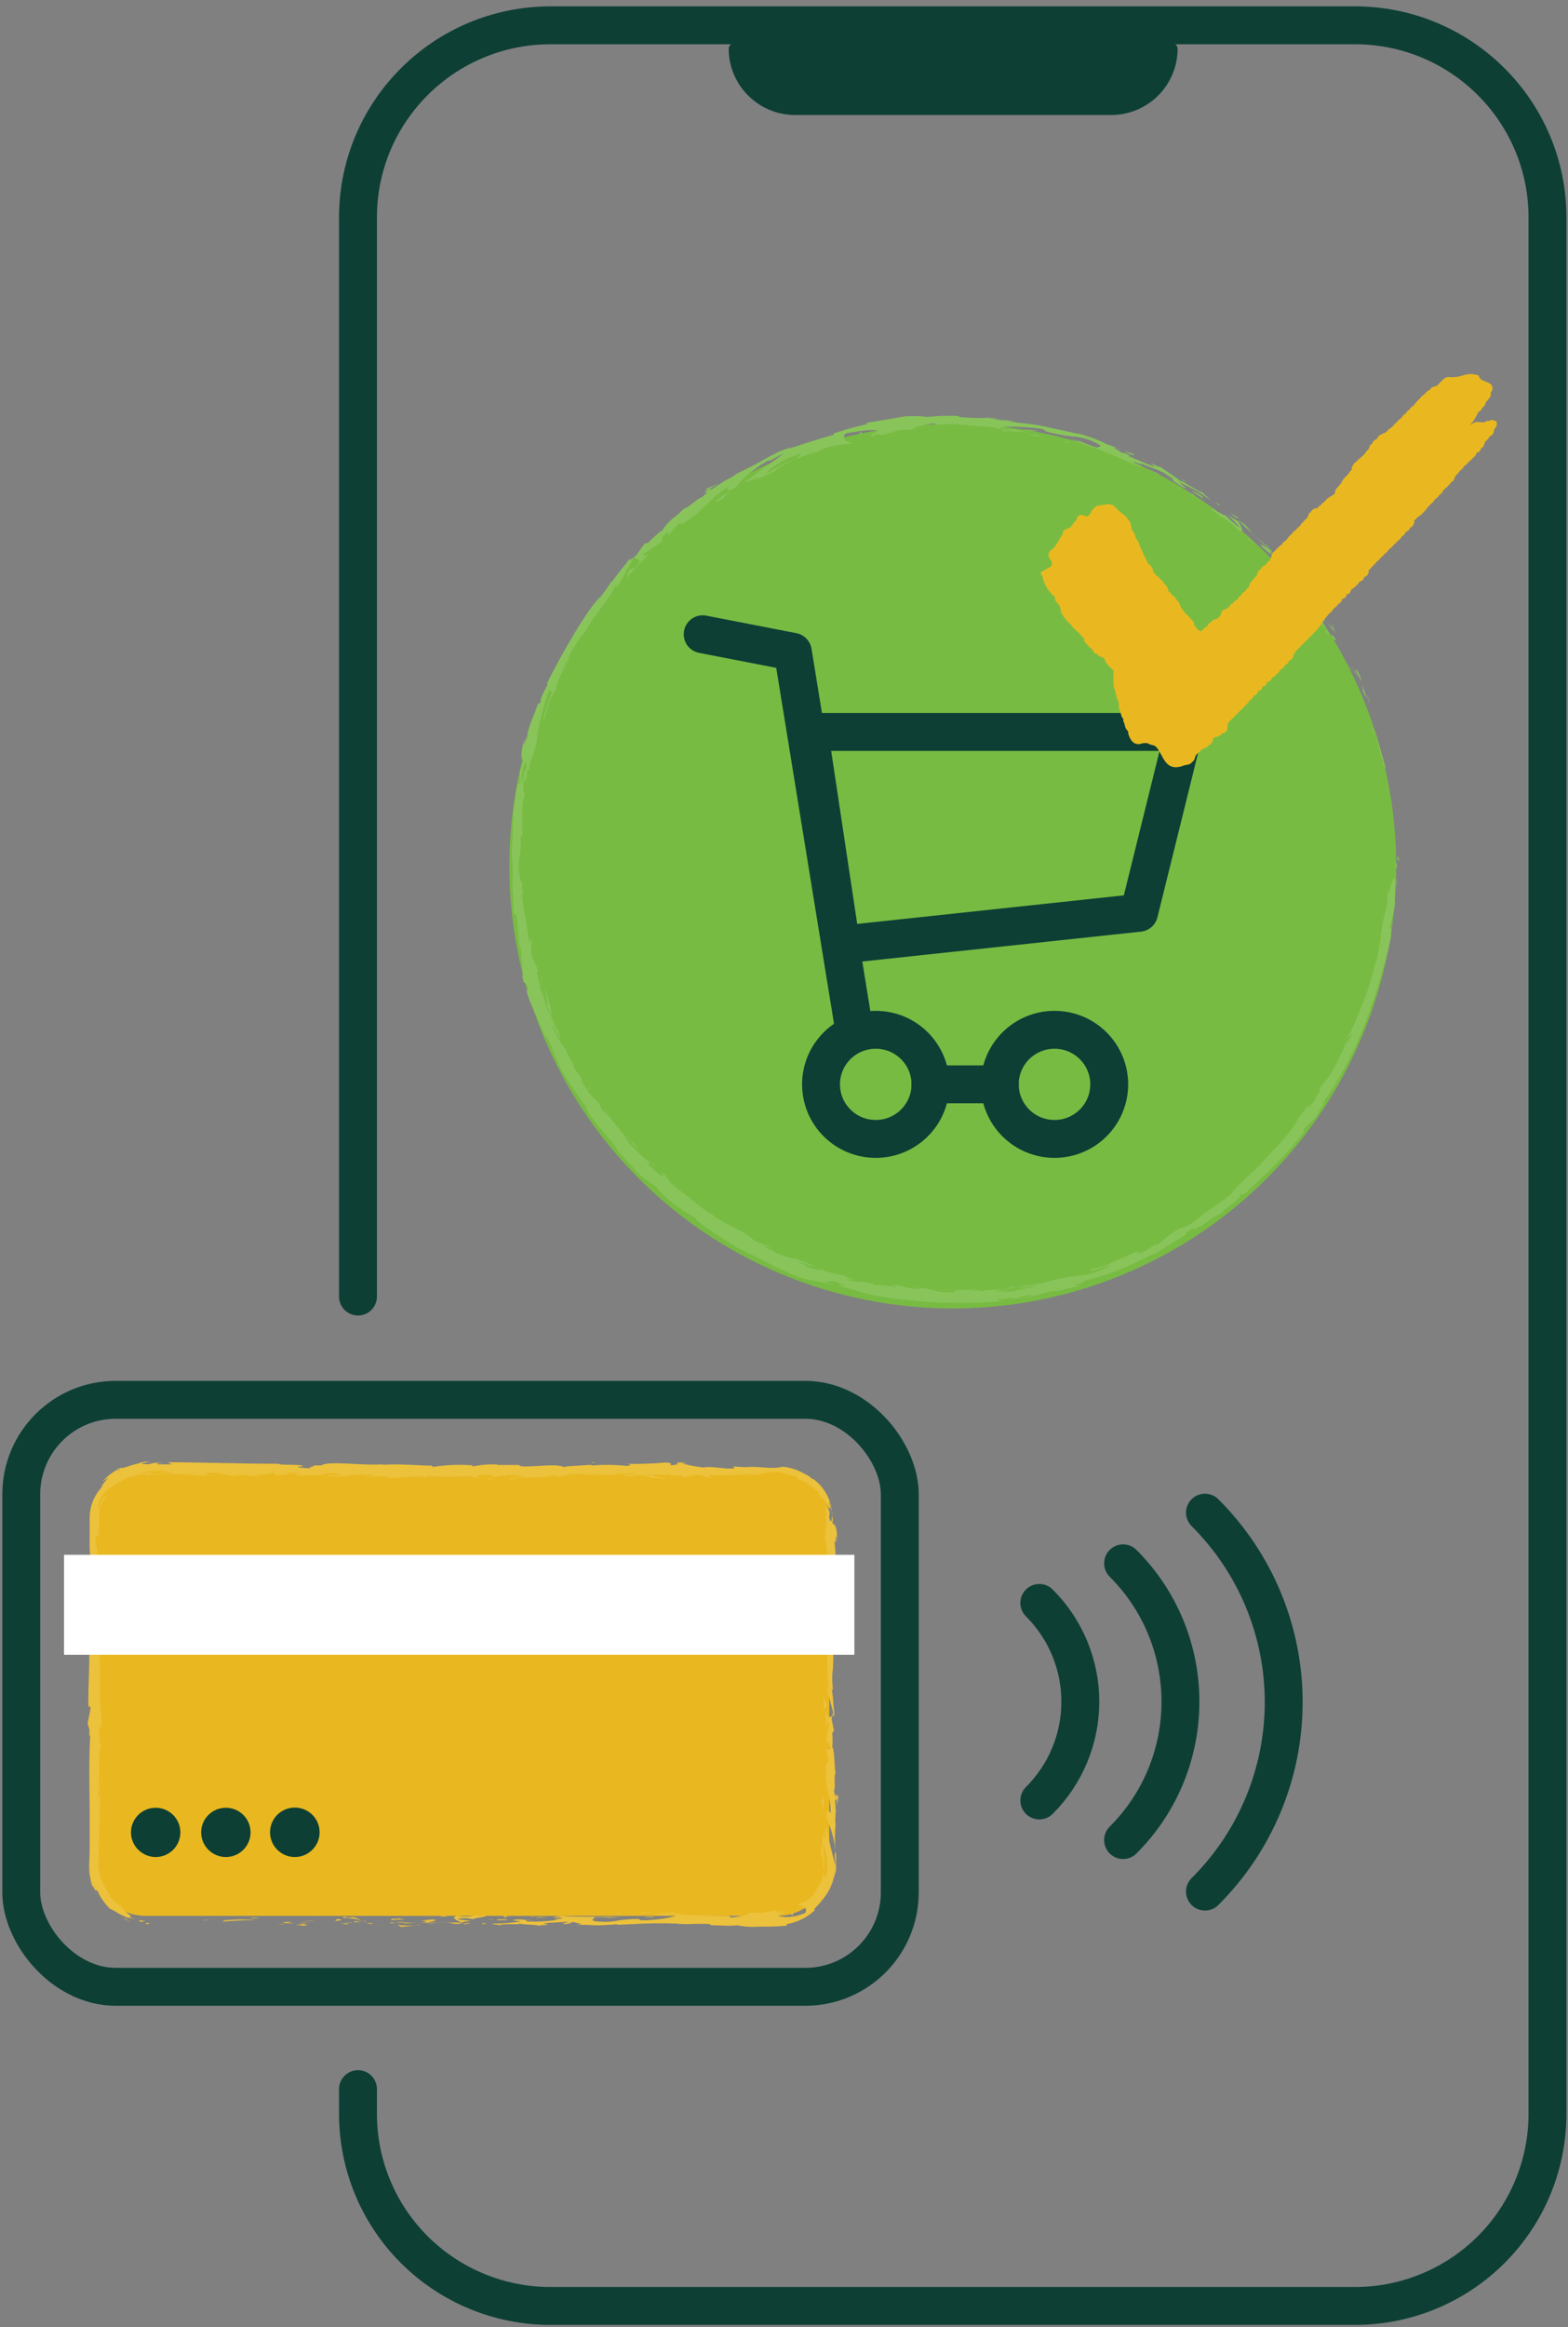 <?xml version="1.0" encoding="UTF-8"?>
<svg width="149px" height="221px" viewBox="0 0 149 221" version="1.1" xmlns="http://www.w3.org/2000/svg" xmlns:xlink="http://www.w3.org/1999/xlink">
    <rect x="0" y="0" width="149" height="221" fill="#808080" stroke="none"/>
    <title>Ecommerce</title>
    <g id="Batch-1" stroke="none" stroke-width="1" fill="none" fill-rule="evenodd">
        <g id="Mobile_4.1-Prescription-MAnagement" transform="translate(-108, -1997)">
            <g id="Group-6-Copy" transform="translate(33, 1955)">
                <g id="Ecommerce" transform="translate(77.021, 44)">
                    <path d="M112.481,177.646 C117.272,172.876 119.964,166.402 119.964,159.652 C119.964,152.902 117.272,146.429 112.481,141.658" id="Path" stroke="#0D3F35" stroke-width="3.6" stroke-linecap="round" stroke-linejoin="round"></path>
                    <path d="M104.701,172.752 C111.968,165.49 111.968,153.734 104.701,146.471" id="Path" stroke="#0D3F35" stroke-width="3.6" stroke-linecap="round" stroke-linejoin="round"></path>
                    <path d="M96.74,168.991 C99.236,166.504 100.638,163.13 100.638,159.612 C100.638,156.093 99.236,152.719 96.74,150.232" id="Path" stroke="#0D3F35" stroke-width="3.6" stroke-linecap="round" stroke-linejoin="round"></path>
                    <rect id="Rectangle" stroke="#0D3F35" stroke-width="3.6" stroke-linecap="round" stroke-linejoin="round" x="0" y="130.942" width="83.481" height="55.746" rx="8.973"></rect>
                    <path d="M11.824,137.465 L71.855,137.465 C74.577,137.465 76.783,139.665 76.783,142.378 L76.783,175.037 C76.783,177.75 74.577,179.95 71.855,179.95 L11.824,179.95 C9.097,179.95 6.887,177.746 6.887,175.028 L6.887,142.369 C6.889,141.066 7.411,139.817 8.337,138.898 C9.262,137.978 10.517,137.463 11.824,137.465 L11.824,137.465 Z" id="Path" fill="#E9B820" fill-rule="nonzero"></path>
                    <path d="M12.077,180.616 C11.761,180.616 11.869,180.723 11.824,180.741 C12.356,180.714 12.068,180.589 12.077,180.616 Z" id="Path" fill="#ECC13C" fill-rule="nonzero"></path>
                    <polygon id="Path" fill="#ECC13C" fill-rule="nonzero" points="17.357 180.364 17.267 180.409 18.043 180.292"></polygon>
                    <path d="M22.294,180.346 C21.393,180.272 20.487,180.272 19.586,180.346 L19.442,180.346 L19.045,180.499 C20.155,180.409 21.536,180.346 22.294,180.346 Z" id="Path" fill="#ECC13C" fill-rule="nonzero"></path>
                    <path d="M24.921,180.777 C24.758,180.705 25.489,180.714 24.307,180.777 L24.424,180.777 L24.921,180.777 Z" id="Path" fill="#ECC13C" fill-rule="nonzero"></path>
                    <path d="" id="Path" fill="#ECC13C" fill-rule="nonzero"></path>
                    <path d="M26.816,180.732 L26.139,180.795 C26.274,180.84 26.888,180.849 26.663,180.885 C27.367,180.849 27.222,180.804 26.816,180.732 Z" id="Path" fill="#ECC13C" fill-rule="nonzero"></path>
                    <path d="M27.466,180.589 L27.114,180.589 C27.229,180.622 27.351,180.622 27.466,180.589 L27.466,180.589 Z" id="Path" fill="#ECC13C" fill-rule="nonzero"></path>
                    <path d="M26.365,180.679 L27.114,180.616 C27.015,180.616 27.006,180.526 26.771,180.616 C26.834,180.58 26.681,180.643 26.365,180.679 Z" id="Path" fill="#ECC13C" fill-rule="nonzero"></path>
                    <path d="M25.94,180.652 C25.552,180.607 25.038,180.58 25.742,180.517 C24.433,180.544 24.623,180.679 25.94,180.652 Z" id="Path" fill="#ECC13C" fill-rule="nonzero"></path>
                    <path d="M22.565,180.166 L22.05,180.103 L21.599,180.175 C21.807,180.139 22.565,180.22 22.565,180.166 Z" id="Path" fill="#ECC13C" fill-rule="nonzero"></path>
                    <path d="M31.085,180.831 C31.13,180.831 30.86,180.723 30.805,180.67 L30.3,180.67 C30.568,180.687 30.832,180.742 31.085,180.831 Z" id="Path" fill="#ECC13C" fill-rule="nonzero"></path>
                    <path d="M30.805,180.67 L31.564,180.598 C30.887,180.589 30.76,180.625 30.805,180.67 Z" id="Path" fill="#ECC13C" fill-rule="nonzero"></path>
                    <polygon id="Path" fill="#ECC13C" fill-rule="nonzero" points="27.592 180.373 26.347 180.526 27.836 180.373"></polygon>
                    <polygon id="Path" fill="#ECC13C" fill-rule="nonzero" points="33.974 180.84 33.549 180.93 34.307 180.786"></polygon>
                    <path d="M35.896,180.822 C35.571,180.894 36.329,180.957 35.995,181.002 C36.452,180.983 36.907,180.935 37.358,180.858 C36.871,180.894 36.381,180.882 35.896,180.822 L35.896,180.822 Z" id="Path" fill="#ECC13C" fill-rule="nonzero"></path>
                    <path d="M38.026,180.768 C37.819,180.768 37.593,180.822 37.358,180.858 C37.583,180.842 37.806,180.812 38.026,180.768 L38.026,180.768 Z" id="Path" fill="#ECC13C" fill-rule="nonzero"></path>
                    <path d="M32.845,180.616 C33.033,180.696 33.236,180.736 33.441,180.732 L33.143,180.625 L32.845,180.616 Z" id="Path" fill="#ECC13C" fill-rule="nonzero"></path>
                    <path d="M32.773,180.616 L32.845,180.616 C32.822,180.606 32.796,180.606 32.773,180.616 L32.773,180.616 Z" id="Path" fill="#ECC13C" fill-rule="nonzero"></path>
                    <path d="M29.578,180.481 C30.02,180.418 30.95,180.346 30.047,180.247 C29.731,180.346 30.246,180.346 29.578,180.481 Z" id="Path" fill="#ECC13C" fill-rule="nonzero"></path>
                    <path d="M32.403,180.472 L31.6,180.472 C31.6,180.472 31.762,180.553 31.546,180.58 L32.403,180.472 Z" id="Path" fill="#ECC13C" fill-rule="nonzero"></path>
                    <polygon id="Path" fill="#ECC13C" fill-rule="nonzero" points="32.8 180.436 32.403 180.472 32.701 180.49"></polygon>
                    <path d="M36.654,180.661 C37.038,180.619 37.424,180.598 37.81,180.598 C37.349,180.598 36.907,180.598 36.42,180.598 C36.356,180.598 36.158,180.67 36.654,180.661 Z" id="Path" fill="#ECC13C" fill-rule="nonzero"></path>
                    <path d="M34.948,180.634 L35.021,180.634 C35.021,180.634 34.939,180.616 34.948,180.634 Z" id="Path" fill="#ECC13C" fill-rule="nonzero"></path>
                    <polygon id="Path" fill="#ECC13C" fill-rule="nonzero" points="42.034 180.598 41.961 180.58 41.952 180.598"></polygon>
                    <path d="M36.347,180.544 C36.097,180.526 35.845,180.541 35.598,180.589 C35.851,180.589 36.131,180.589 36.42,180.589 C36.447,180.553 36.456,180.535 36.347,180.544 Z" id="Path" fill="#ECC13C" fill-rule="nonzero"></path>
                    <path d="M39.209,180.714 L38.613,180.652 C38.807,180.703 39.008,180.724 39.209,180.714 Z" id="Path" fill="#ECC13C" fill-rule="nonzero"></path>
                    <path d="M35.138,180.661 L35.084,180.661 C35.201,180.688 35.201,180.67 35.138,180.661 Z" id="Path" fill="#ECC13C" fill-rule="nonzero"></path>
                    <path d="M35.138,180.661 C35.318,180.661 35.454,180.607 35.598,180.589 L35.021,180.589 C35.064,180.605 35.104,180.629 35.138,180.661 L35.138,180.661 Z" id="Path" fill="#ECC13C" fill-rule="nonzero"></path>
                    <path d="M43.324,179.86 C42.74,180.042 42.119,180.073 41.519,179.95 C40.752,180.031 41.257,180.382 41.925,180.58 C41.925,180.58 41.925,180.49 42.747,180.427 C42.467,180.373 40.987,180.292 41.655,180.193 C42.114,180.141 42.579,180.175 43.027,180.292 C42.593,180.157 44.362,180.094 44.137,179.896 L43.234,179.968 C43.234,179.968 43.568,179.887 43.324,179.86 Z" id="Path" fill="#ECC13C" fill-rule="nonzero"></path>
                    <path d="M40.454,180.571 L40.12,180.571 C40.502,180.595 40.882,180.643 41.257,180.714 C41.799,180.714 41.907,180.625 41.952,180.589 L40.337,180.589 L40.454,180.571 Z" id="Path" fill="#ECC13C" fill-rule="nonzero"></path>
                    <path d="M38.658,180.58 C38.911,180.463 39.696,180.418 39.218,180.292 C38.799,180.297 38.381,180.346 37.972,180.436 C39.515,180.436 37.53,180.508 38.649,180.571 L37.81,180.571 L38.613,180.625 L38.568,180.625 C38.505,180.625 38.477,180.625 38.568,180.625 L38.568,180.625 L38.64,180.58 C39.091,180.58 38.712,180.58 38.568,180.625 L38.568,180.625 L38.568,180.625 L40.111,180.562 L38.658,180.58 Z" id="Path" fill="#ECC13C" fill-rule="nonzero"></path>
                    <path d="M30.878,180.004 C30.878,180.004 30.878,180.004 30.878,180.004 C30.878,180.004 31.067,180.004 30.878,180.004 Z" id="Path" fill="#ECC13C" fill-rule="nonzero"></path>
                    <path d="M31.518,180.067 C31.33,180.113 31.135,180.131 30.941,180.121 C30.625,180.121 30.941,180.067 30.941,180.031 C30.724,180.031 30.174,180.112 30.86,180.166 L30.977,180.166 C31.423,180.183 31.865,180.252 32.295,180.373 C32.054,180.23 31.792,180.127 31.518,180.067 L31.518,180.067 Z" id="Path" fill="#ECC13C" fill-rule="nonzero"></path>
                    <path d="M35.129,180.346 L36.42,180.283 L35.761,180.184 L35.761,180.247 C35.066,180.175 35.201,180.247 35.129,180.346 Z" id="Path" fill="#ECC13C" fill-rule="nonzero"></path>
                    <polygon id="Path" fill="#ECC13C" fill-rule="nonzero" points="42.178 180.661 42.007 180.786 42.756 180.607"></polygon>
                    <polygon id="Path" fill="#ECC13C" fill-rule="nonzero" points="43.857 180.643 43.794 180.75 44.236 180.688"></polygon>
                    <path d="M53.424,138.104 L53.045,138.104 C53.171,138.113 53.298,138.113 53.424,138.104 L53.424,138.104 Z" id="Path" fill="#ECC13C" fill-rule="nonzero"></path>
                    <path d="M56.168,138.113 L56.24,138.059 C56.114,138.059 56.06,138.113 56.168,138.113 Z" id="Path" fill="#ECC13C" fill-rule="nonzero"></path>
                    <path d="M77.46,169.594 C77.56,169.045 77.713,168.433 77.596,168.496 L77.478,168.667 C77.497,168.976 77.491,169.286 77.46,169.594 L77.46,169.594 Z" id="Path" fill="#ECC13C" fill-rule="nonzero"></path>
                    <path d="M76.666,141.478 L76.666,141.658 C76.73,141.773 76.784,141.894 76.829,142.018 C76.785,141.835 76.731,141.654 76.666,141.478 L76.666,141.478 Z" id="Path" fill="#ECC13C" fill-rule="nonzero"></path>
                    <path d="M76.116,141.226 C76.08,141.01 76.032,140.797 75.971,140.587 C75.998,140.758 76.061,140.938 76.116,141.226 Z" id="Path" fill="#ECC13C" fill-rule="nonzero"></path>
                    <path d="M38.423,138.23 L37.981,138.347 C38.676,138.347 38.369,138.293 38.423,138.23 Z" id="Path" fill="#ECC13C" fill-rule="nonzero"></path>
                    <path d="M61.042,180.598 C61.521,180.643 61.945,180.67 62.234,180.67 C61.844,180.577 61.441,180.553 61.042,180.598 L61.042,180.598 Z" id="Path" fill="#ECC13C" fill-rule="nonzero"></path>
                    <path d="M54.507,136.862 C54.273,136.862 54.174,136.907 54.183,136.934 C54.417,136.916 54.553,136.889 54.507,136.862 Z" id="Path" fill="#ECC13C" fill-rule="nonzero"></path>
                    <path d="M63.606,180.67 L63.353,180.67 C63.01,180.67 62.658,180.67 62.234,180.67 C62.688,180.737 63.151,180.737 63.606,180.67 Z" id="Path" fill="#ECC13C" fill-rule="nonzero"></path>
                    <path d="M7.564,162.351 C7.564,162.351 7.564,162.441 7.564,162.477 C7.564,162.513 7.564,162.45 7.564,162.351 Z" id="Path" fill="#ECC13C" fill-rule="nonzero"></path>
                    <path d="M7.446,178.267 C7.297,178.081 7.165,177.882 7.049,177.673 C7.159,177.886 7.292,178.085 7.446,178.267 L7.446,178.267 Z" id="Path" fill="#ECC13C" fill-rule="nonzero"></path>
                    <path d="" id="Path" fill="#ECC13C" fill-rule="nonzero"></path>
                    <path d="M48.875,180.229 C48.957,180.229 49.011,180.229 49.02,180.175 C48.978,180.206 48.928,180.225 48.875,180.229 L48.875,180.229 Z" id="Path" fill="#ECC13C" fill-rule="nonzero"></path>
                    <path d="M67.153,179.941 L67.153,179.941 C67.081,179.923 67.099,179.923 67.153,179.941 Z" id="Path" fill="#ECC13C" fill-rule="nonzero"></path>
                    <path d="M50.076,180.643 L50.527,180.643 L50.076,180.643 Z" id="Path" fill="#ECC13C" fill-rule="nonzero"></path>
                    <path d="M50.148,180.696 L49.832,180.696 C49.787,180.705 49.832,180.714 50.148,180.696 Z" id="Path" fill="#ECC13C" fill-rule="nonzero"></path>
                    <path d="M51.105,180.688 L50.545,180.688 C50.617,180.688 50.644,180.688 50.626,180.688 L51.105,180.688 Z" id="Path" fill="#ECC13C" fill-rule="nonzero"></path>
                    <path d="M13.178,137.825 L13.097,137.825 C12.736,137.861 12.898,137.852 13.178,137.825 Z" id="Path" fill="#ECC13C" fill-rule="nonzero"></path>
                    <path d="M76.152,159.094 C76.265,159.504 76.299,159.932 76.251,160.354 L76.585,159.931 L76.152,159.094 Z" id="Path" fill="#ECC13C" fill-rule="nonzero"></path>
                    <path d="M46.854,138.14 L47.756,138.248 C46.673,138.419 45.888,138.356 46.736,138.509 C46.863,138.14 50.22,138.509 50.347,138.104 L50.933,138.185 C50.771,138.185 50.744,138.185 50.572,138.185 C51.728,138.365 51.43,137.924 52.91,137.978 C53.424,137.978 53.812,138.059 53.433,138.095 L54.589,138.005 C54.923,138.005 54.841,138.077 54.507,138.068 L56.259,138.068 L56.259,138.068 C56.511,138.014 57.08,137.924 57.351,137.888 C57.802,137.942 57.125,137.888 57.242,137.969 L58.217,137.879 C58.614,137.978 57.802,138.068 57.134,138.059 C58.037,138.419 57.937,137.96 59.905,138.176 L59.002,138.176 C59.776,138.328 60.561,138.418 61.349,138.446 C61.096,138.374 59.273,138.113 60.32,138.023 C60.74,138.074 61.164,138.074 61.584,138.023 C61.584,138.158 62.143,138.122 62.838,138.113 L62.838,138.293 C63.224,138.259 63.605,138.187 63.976,138.077 C64.396,138.033 64.82,138.124 65.185,138.338 C66.521,138.338 64.283,138.122 65.844,138.095 C66.922,138.137 68.002,138.1 69.075,137.987 C69.861,138.041 68.94,138.086 69.22,138.14 L69.915,138.005 C70.086,138.005 70.032,138.05 70.005,138.068 C70.583,138.014 70.005,137.897 70.971,137.852 C71.351,137.763 71.746,137.763 72.126,137.852 C72.659,137.933 73.236,138.14 73.742,138.248 C73.949,138.401 73.588,138.293 73.633,138.392 C74.037,138.515 74.421,138.697 74.771,138.932 C75.094,139.132 75.396,139.364 75.673,139.625 C75.845,139.908 75.984,140.21 76.088,140.524 C75.854,139.813 76.504,140.524 76.783,141.424 C76.809,141.188 76.809,140.949 76.783,140.713 C76.972,141.17 77.091,141.652 77.135,142.144 C77.135,142.324 77.054,142.144 76.973,141.946 L77.027,142.207 C76.964,142.72 76.874,142.441 76.756,142.099 C76.792,141.93 76.81,141.758 76.811,141.586 C76.666,141.253 76.44,140.992 76.377,141.091 C76.443,141.219 76.491,141.355 76.522,141.496 C76.522,141.415 76.44,141.37 76.431,141.415 C76.455,141.546 76.498,141.674 76.558,141.793 C76.506,141.901 76.449,142.006 76.386,142.108 L76.468,142.171 C76.468,142.765 76.395,143.412 76.359,144.024 C76.647,145.546 76.834,147.085 76.919,148.631 C76.774,148.109 76.684,148.523 76.513,148.496 C76.58,147.597 76.58,146.695 76.513,145.797 C76.513,146.372 76.413,146.246 76.386,146.102 L76.549,148.055 C76.413,148.055 76.449,148.478 76.386,148.955 C76.657,148.577 76.567,150.421 76.648,151.213 C76.558,151.267 76.468,151.069 76.495,150.097 C76.287,151.177 76.811,151.483 76.639,152.535 C76.663,152.383 76.663,152.229 76.639,152.077 C76.72,152.634 76.639,153.993 76.576,153.669 L76.576,153.435 C76.576,155.01 76.576,158.231 76.801,158.465 C76.801,158.465 76.522,158.258 76.477,158.159 L77.253,160.975 C77.054,160.723 76.585,161.677 76.468,160.372 C76.422,160.914 76.422,161.459 76.468,162 C76.468,161.74 76.756,161.362 76.774,161.713 C76.642,162.307 76.54,162.907 76.468,163.512 C76.468,163.134 76.82,163.557 76.811,164.16 C76.811,164.07 76.504,164.214 76.477,163.989 L76.774,165.5 C76.72,165.122 76.522,165.437 76.431,165.77 C76.495,165.617 76.431,167.075 76.431,167.48 L76.504,166.841 C76.504,168.541 76.928,168.523 76.91,170.215 C76.847,170.008 76.531,169.702 76.486,170.566 C76.949,171.594 77.254,172.686 77.388,173.805 L77.298,174.093 C77.298,174.479 77.379,174.83 77.388,175.262 C77.181,174.497 76.666,172.563 76.486,171.42 C76.396,171.791 76.363,172.173 76.386,172.554 C76.305,172.896 76.26,172.032 76.26,171.753 L75.98,174.048 C76.07,174.048 76.116,174.425 76.161,174.848 C76.206,175.271 76.161,175.622 76.269,175.604 C76.269,175.424 76.269,175.235 76.269,175.055 L76.269,174.452 L76.179,173.247 C76.269,173.202 76.395,173.553 76.504,174.147 C76.654,174.822 76.654,175.522 76.504,176.198 C76.332,176.549 76.269,175.856 76.179,175.883 C76.164,176.376 76.014,176.855 75.745,177.269 C75.815,177.081 75.872,176.888 75.917,176.693 C75.556,177.35 75.511,177.979 74.662,178.492 C74.401,178.699 73.76,178.816 73.76,178.924 C74.301,178.924 74.78,179.302 74.491,179.671 C74.148,179.825 73.787,179.936 73.417,180.004 C72.981,180.083 72.535,180.083 72.099,180.004 C71.792,179.941 72.027,179.833 72.243,179.725 C72.46,179.617 72.668,179.482 72.424,179.455 C72.424,179.518 72.117,179.581 71.982,179.617 C71.612,179.617 72.144,179.464 71.314,179.482 C71.178,179.671 69.626,179.482 70.926,179.644 C70.113,179.698 70.023,179.644 69.12,179.644 C69.427,179.77 68.218,180.049 67.451,180.103 C67.451,180.103 67.315,179.995 67.225,179.968 C65.555,179.968 64.662,179.869 63.1,179.869 C62.956,179.824 62.198,179.77 62.532,179.689 C62.235,179.754 61.932,179.787 61.629,179.788 C60.726,179.635 62.694,179.788 61.99,179.572 C61.357,179.703 60.714,179.775 60.067,179.788 C60.818,179.904 61.582,179.904 62.333,179.788 C62.333,180.013 61.142,180.256 59.517,180.364 C58.217,180.418 58.957,180.211 58.732,180.247 C56.304,180.247 56.656,180.643 54.643,180.481 C53.84,180.337 54.643,180.193 54.426,180.085 C55.482,180.031 56.051,180.175 56.764,180.175 L55.861,180.103 C56.336,180.061 56.813,180.061 57.287,180.103 C56.611,179.977 53.181,180.103 51.312,179.959 C50.978,180.013 50.41,180.058 50.671,180.121 L51.267,180.121 C51.809,180.238 50.148,180.283 50.897,180.337 C49.971,180.473 49.035,180.524 48.099,180.49 L47.882,180.319 C48.226,180.396 48.58,180.414 48.929,180.373 C48.469,180.445 47.215,180.148 46.7,180.373 L47.485,180.481 C46.569,180.629 45.642,180.698 44.714,180.688 C45.166,180.858 44.94,180.688 45.617,180.867 C45.003,180.625 48.153,180.867 47.169,180.625 C47.901,180.849 48.424,180.714 49.372,180.903 C49.372,180.849 49.038,180.804 49.868,180.831 L50.049,180.777 L50.049,180.777 C49.905,180.764 49.763,180.737 49.624,180.696 C50.031,180.571 51.357,180.571 51.809,180.508 C52.26,180.445 51.601,180.571 51.872,180.625 L52.54,180.535 C52.603,180.652 53.849,180.732 52.684,180.804 L53.731,180.804 C54.395,180.862 55.062,180.862 55.726,180.804 C56.222,180.804 56.972,180.679 56.538,180.804 L58.181,180.732 L58.181,180.732 C59.91,180.634 61.642,180.634 63.371,180.732 C63.922,180.732 64.481,180.67 65.393,180.732 L65.573,180.84 C66.277,180.84 67.676,180.948 67.983,180.84 C68.687,180.981 69.406,181.027 70.122,180.975 C71.025,180.975 71.928,180.975 72.74,180.876 L72.74,180.732 C73.761,180.566 74.706,180.092 75.448,179.374 L75.321,179.329 C75.765,178.899 76.164,178.426 76.513,177.916 C76.947,177.273 77.219,176.536 77.307,175.766 C77.317,176.037 77.267,176.307 77.163,176.558 C77.352,176.099 77.444,175.606 77.433,175.109 C77.433,174.668 77.433,174.21 77.379,173.778 C77.298,172.94 77.298,172.096 77.379,171.258 C77.341,170.96 77.341,170.657 77.379,170.359 C77.375,170.392 77.375,170.425 77.379,170.458 L77.379,170.296 C77.379,170.125 77.379,169.945 77.442,169.756 C77.442,169.918 77.388,170.071 77.379,170.206 C77.379,169.909 77.379,169.459 77.325,169.018 L77.46,168.829 L77.46,168.721 C77.515,168.289 77.406,168.379 77.307,168.604 C77.307,168.388 77.253,168.181 77.226,168.02 C77.433,167.669 77.154,166.859 77.379,166.373 C77.271,166.076 77.298,164.151 77.063,163.908 C77.063,163.908 77.063,163.764 77.063,164.007 C77.109,163.531 77.109,163.052 77.063,162.576 L77.226,162.369 L77.009,161.29 C77.108,160.633 77.163,160.39 77.298,161.011 C77.099,159.436 77.217,159.733 77.027,158.402 L77.135,158.465 C77.068,157.958 77.047,157.446 77.072,156.935 C77.28,155.864 77.072,151.645 77.289,148.901 C76.973,149.44 77.433,147.632 77.19,147.524 C77.262,147.362 77.307,146.975 77.37,147.425 C77.415,146.402 77.385,145.376 77.28,144.357 C77.361,144.195 77.388,144.654 77.433,144.51 C77.4,144.313 77.4,144.113 77.433,143.916 C77.478,143.781 77.496,144.123 77.533,144.348 C77.533,142.917 77.289,142.774 77.072,142.666 C77.183,142.094 77.08,141.502 76.783,141.001 C76.783,140.74 76.684,140.263 77,141.181 C76.864,140.568 76.609,139.988 76.251,139.472 C75.809,138.833 75.222,138.392 75.15,138.446 C74.936,138.239 74.685,138.075 74.41,137.96 C73.689,137.536 72.872,137.301 72.036,137.276 L72.361,137.321 C71.764,137.417 71.157,137.432 70.556,137.366 L70.556,137.366 C68.516,137.213 69.653,137.438 67.658,137.267 L67.776,137.393 C67.586,137.672 65.97,137.231 64.815,137.339 L65.239,137.411 C64.42,137.339 63.608,137.201 62.811,136.997 C62.676,136.997 63.037,136.997 63.227,136.943 C61.548,136.772 63.01,137.114 61.764,137.15 C61.53,137.06 62.053,136.916 61.214,136.898 C60.013,137.005 58.808,137.047 57.603,137.024 C57.856,137.096 58.109,137.159 57.531,137.213 C56.463,137.104 55.388,137.089 54.318,137.168 C54.201,137.168 54.155,137.168 54.155,137.114 C53.479,137.177 51.944,137.213 51.529,137.33 C50.906,136.88 47.296,137.546 47.314,137.132 L45.22,137.132 L45.274,137.087 C44.509,137.041 43.74,137.099 42.99,137.258 C42.684,137.258 42.909,137.195 42.936,137.168 C41.671,137.066 40.399,137.114 39.145,137.312 L38.974,137.177 C38.523,137.258 36.14,136.97 34.226,137.123 C34.226,137.123 34.28,137.123 34.434,137.06 C32.277,137.222 29.262,136.691 28.477,137.177 L27.078,137.159 C28.883,137.159 26.807,137.366 27.565,137.447 C26.834,137.447 25.688,137.303 26.581,137.276 L26.717,137.276 C27.042,137.024 24.424,137.186 24.478,137.015 C20.868,137.015 17.312,136.88 13.918,136.871 L14.306,137.069 L13.124,137.069 C12.817,137.069 12.708,136.916 13.548,136.925 C13.065,136.865 12.575,136.911 12.113,137.06 C11.264,137.06 11.391,136.988 11.743,136.916 C12.095,136.844 12.501,136.826 12.248,136.826 C12.008,136.814 11.767,136.814 11.526,136.826 L11.734,136.826 C11.494,136.867 11.259,136.927 11.03,137.006 C10.813,137.069 10.524,137.132 10.001,137.312 C9.333,137.537 9.622,137.312 9.36,137.447 C9.36,137.447 9.261,137.447 8.981,137.654 C8.501,137.94 8.069,138.298 7.699,138.716 C7.882,138.581 8.075,138.461 8.277,138.356 C7.78,138.887 7.284,139.499 7.862,139.022 C7.002,139.831 6.509,140.955 6.499,142.135 C6.499,143.511 6.499,144.771 6.499,145.095 C6.595,146.078 6.625,147.067 6.589,148.055 C6.589,147.776 6.797,147.605 6.778,148.586 C6.417,148.226 6.625,150.385 6.363,151.15 C6.535,150.448 6.363,153.921 6.652,152.823 C6.652,153.633 6.517,152.823 6.426,153.489 C6.571,155.424 6.336,157.754 6.381,160.138 C6.435,160.138 6.508,159.778 6.58,160.291 L6.318,161.596 C6.318,162.072 6.598,162.036 6.426,162.9 C6.472,162.774 6.526,162.594 6.544,162.9 C6.426,165.248 6.481,167.642 6.499,170.044 C6.499,171.24 6.499,172.446 6.499,173.643 C6.499,174.264 6.445,174.803 6.454,175.487 C6.482,176.153 6.619,176.809 6.86,177.431 C6.652,176.738 6.86,177.179 7.094,177.664 C6.95,177.341 7.203,177.61 7.221,177.521 C7.511,178.2 7.938,178.812 8.475,179.32 C8.692,179.32 9.152,179.725 9.676,179.941 C10.037,180.132 10.441,180.228 10.849,180.22 C10.624,180.186 10.401,180.137 10.181,180.076 C10.642,180.076 10.362,179.923 10.046,179.671 C9.73,179.419 9.396,179.077 9.522,178.996 C8.999,178.776 8.568,178.382 8.304,177.88 C7.972,177.297 7.671,176.696 7.401,176.081 C7.401,175.766 7.546,176.324 7.573,176.144 C7.323,175.646 7.247,175.079 7.356,174.533 L7.356,174.632 C7.356,172.176 7.437,171.124 7.51,168.334 L7.383,168.541 C7.389,168.207 7.419,167.873 7.473,167.543 C7.284,166.868 7.473,169.216 7.248,168.595 C7.51,167.804 7.248,164.412 7.546,163.881 C7.546,162.981 7.401,164.142 7.401,163.233 L7.482,162.99 L7.383,162.765 C7.383,162.162 7.501,161.865 7.564,161.865 C7.564,162.009 7.564,162.279 7.564,162.432 C7.654,161.659 7.564,160.246 7.564,159.985 L7.51,160.885 C7.437,158.393 7.51,155.352 7.374,152.949 L7.32,153.129 C7.203,151.33 7.383,151.663 7.32,149.647 L7.32,149.719 C7.253,149.224 7.226,148.725 7.239,148.226 C7.311,148.73 7.374,147.263 7.455,147.938 C7.448,147.159 7.339,146.385 7.13,145.635 L7.221,145.257 C7.101,144.768 7.046,144.266 7.058,143.763 C7.149,144.591 7.212,143.124 7.329,144.051 C7.446,142.98 7.329,142.198 7.41,141.649 C7.415,141.151 7.612,140.674 7.961,140.317 C8.078,139.876 7.807,140.191 7.6,140.623 C7.392,141.055 7.32,141.577 7.347,141.325 C7.248,141.514 7.248,141.325 7.293,141.001 C7.37,140.638 7.511,140.291 7.708,139.975 C7.9,139.7 8.149,139.47 8.439,139.301 C8.892,138.99 9.365,138.71 9.856,138.464 C9.764,138.509 9.676,138.563 9.595,138.626 C10.106,138.306 10.689,138.118 11.291,138.077 C11.652,137.87 12.248,138.077 12.375,137.843 C11.878,137.84 11.382,137.885 10.894,137.978 C11.899,137.707 12.944,137.616 13.981,137.708 C13.705,137.773 13.424,137.818 13.142,137.843 C13.566,137.906 13.963,137.798 14.405,137.843 C14.288,138.059 12.474,137.843 11.58,138.068 C11.986,138.131 13.385,137.906 12.871,138.131 C13.557,137.834 14.55,138.131 15.705,137.942 L15.633,138.068 C15.932,138.024 16.233,138 16.535,137.996 L15.931,138.158 C16.833,138.014 17.736,138.284 18.639,138.158 C16.77,138.158 18.223,138.005 17.429,137.915 C19.74,137.744 18.756,138.248 21.346,138.185 C20.994,138.185 20.029,138.113 20.579,138.05 C21.063,138.066 21.546,138.114 22.023,138.194 C23.747,138.194 21.761,138.059 22.493,137.987 C23.079,138.14 23.341,137.924 24.09,137.87 L24.09,138.059 C26.04,138.149 24.605,137.789 26.365,137.888 L25.625,138.077 L26.527,138.023 L26.338,138.176 C27.099,138.089 27.866,138.074 28.63,138.131 C28.405,138.041 28.757,137.897 29.623,137.897 C30.21,137.969 29.289,138.014 30.526,137.996 C30.171,138.133 29.783,138.155 29.415,138.059 C29.361,138.104 29.145,138.149 29.081,138.185 C29.764,138.229 30.448,138.229 31.13,138.185 C30.968,138.196 30.805,138.196 30.643,138.185 L32.448,138.005 C32.728,138.05 32.502,138.095 32.286,138.131 C32.647,138.131 32.89,138.059 33.423,138.041 C33.288,138.149 33.315,138.257 32.52,138.311 L34.217,138.194 C34.335,138.194 35.12,138.32 34.867,138.356 C35.77,138.419 37.178,138.149 38.423,138.239 C38.573,138.197 38.728,138.176 38.884,138.176 C40.085,138.267 41.292,138.267 42.494,138.176 L43.288,138.365 C44.371,138.365 42.223,138.131 44.028,138.059 C45.31,137.996 44.507,138.221 44.931,138.275 C45.894,138.09 46.879,138.044 47.855,138.14 C47.521,138.158 47.215,138.131 46.854,138.14 Z M60.266,138.059 C59.943,138.107 59.614,138.107 59.291,138.059 C59.571,137.942 59.824,138.059 60.266,138.059 Z M76.513,143.457 C76.474,143.183 76.474,142.904 76.513,142.63 C76.536,142.905 76.533,143.182 76.504,143.457 L76.513,143.457 Z M54.507,180.589 L54.507,180.589 C55.112,180.634 54.914,180.616 54.507,180.589 Z M53.307,180.535 C53.181,180.535 53.19,180.535 53.244,180.589 C53.463,180.56 53.684,180.56 53.903,180.589 C53.71,180.528 53.507,180.51 53.307,180.535 L53.307,180.535 Z M9.224,137.6 L9.468,137.519 C8.972,137.816 9.107,137.726 9.224,137.6 Z" id="Shape" fill="#ECC13C" fill-rule="nonzero"></path>
                    <path d="M76.179,141.262 C76.162,141.225 76.162,141.182 76.179,141.145 C76.179,141.055 76.152,141.064 76.179,141.262 Z" id="Path" fill="#ECC13C" fill-rule="nonzero"></path>
                    <path d="M71.937,179.446 C72.081,179.435 72.226,179.435 72.37,179.446 C72.37,179.446 72.28,179.446 71.937,179.446 Z" id="Path" fill="#ECC13C" fill-rule="nonzero"></path>
                    <path d="M46.935,180.75 L47.702,180.75 C47.471,180.766 47.238,180.766 47.007,180.75 C47.007,180.75 47.169,180.75 46.935,180.75 Z" id="Path" fill="#ECC13C" fill-rule="nonzero"></path>
                    <path d="M40.228,179.95 C40.12,179.95 39.994,179.95 39.886,179.95 L39.886,180.013 C40.391,180.022 40.725,179.977 40.228,179.95 Z" id="Path" fill="#ECC13C" fill-rule="nonzero"></path>
                    <path d="M46.213,180.346 C46.149,180.238 45.662,180.274 45.13,180.301 L45.22,180.301 C45.066,180.427 45.635,180.346 46.213,180.346 Z" id="Path" fill="#ECC13C" fill-rule="nonzero"></path>
                    <path d="M45.003,180.274 C44.835,180.283 44.666,180.283 44.498,180.274 C44.435,180.346 44.705,180.292 45.003,180.274 Z" id="Path" fill="#ECC13C" fill-rule="nonzero"></path>
                    <path d="M51.773,180.607 C51.52,180.607 51.619,180.741 51.475,180.696 C51.186,180.84 53.181,180.535 51.773,180.607 Z" id="Path" fill="#ECC13C" fill-rule="nonzero"></path>
                    <polygon id="Path" fill="#ECC13C" fill-rule="nonzero" points="45.77 179.959 45.969 180.094 46.267 179.986"></polygon>
                    <path d="M50.04,180.058 L49.137,180.058 C49.137,180.058 49.047,180.058 48.911,180.103 C49.288,180.124 49.666,180.109 50.04,180.058 L50.04,180.058 Z" id="Path" fill="#ECC13C" fill-rule="nonzero"></path>
                    <path d="M48.948,180.067 C48.716,180.05 48.484,180.05 48.253,180.067 C48.397,180.094 48.74,180.085 48.948,180.067 Z" id="Path" fill="#ECC13C" fill-rule="nonzero"></path>
                    <polygon id="Path" fill="#ECC13C" fill-rule="nonzero" points="46.953 179.923 47.206 179.95 47.819 179.959"></polygon>
                    <path d="M59.318,180.085 L60.221,180.085 C60.32,180.085 60.058,180.013 59.706,180.031 C59.571,180.022 59.174,180.04 59.318,180.085 Z" id="Path" fill="#ECC13C" fill-rule="nonzero"></path>
                    <path d="M56.466,179.716 C56.609,179.727 56.749,179.761 56.881,179.815 L56.881,179.653 L56.466,179.716 Z" id="Path" fill="#ECC13C" fill-rule="nonzero"></path>
                    <path d="M59.219,179.68 C59.309,179.626 60.582,179.545 59.391,179.554 C59.291,179.599 58.353,179.635 59.219,179.68 Z" id="Path" fill="#ECC13C" fill-rule="nonzero"></path>
                    <path d="M73.363,179.644 C73.289,179.672 73.213,179.696 73.137,179.716 L73.245,179.968 C73.281,179.86 73.327,179.761 73.363,179.644 Z" id="Path" fill="#ECC13C" fill-rule="nonzero"></path>
                    <path d="M76.052,168.739 C75.989,169.855 76.224,169.009 76.143,170.008 C76.206,170.269 76.206,169.189 76.269,169.459 C76.197,168.784 76.233,168.433 76.052,168.739 Z" id="Path" fill="#ECC13C" fill-rule="nonzero"></path>
                    <path d="M76.269,169.459 C76.269,169.567 76.269,169.675 76.269,169.801 C76.287,169.603 76.278,169.549 76.269,169.459 Z" id="Path" fill="#ECC13C" fill-rule="nonzero"></path>
                    <path d="M9.64,180.175 C9.884,180.298 10.138,180.403 10.398,180.49 C10.234,180.418 10.074,180.337 9.919,180.247 L9.64,180.175 Z" id="Path" fill="#ECC13C" fill-rule="nonzero"></path>
                    <path d="M11.174,180.346 L11.337,180.544 L11.824,180.409 C11.605,180.422 11.386,180.4 11.174,180.346 L11.174,180.346 Z" id="Path" fill="#ECC13C" fill-rule="nonzero"></path>
                    <path d="M62.279,138.41 L62.333,138.41 C62.129,138.362 61.919,138.344 61.71,138.356 L62.279,138.41 Z" id="Path" fill="#ECC13C" fill-rule="nonzero"></path>
                    <polygon id="Path" fill="#ECC13C" fill-rule="nonzero" points="52.522 138.275 52.693 138.284 52.377 138.122"></polygon>
                    <path d="M44.353,138.482 L45.409,138.482 C44.687,138.491 44.227,138.284 44.353,138.482 Z" id="Path" fill="#ECC13C" fill-rule="nonzero"></path>
                    <rect id="Rectangle" fill="#FFFFFF" fill-rule="nonzero" x="4.062" y="145.662" width="75.105" height="9.492"></rect>
                    <path d="M31.997,121.135 L31.997,18.64 C32.002,8.566 40.196,0.403 50.301,0.403 L126.724,0.403 C136.83,0.403 145.023,8.566 145.028,18.64 L145.028,198.763 C145.028,203.601 143.1,208.241 139.667,211.662 C136.234,215.082 131.578,217.002 126.724,217 L50.301,217 C45.448,217.002 40.792,215.082 37.359,211.662 C33.926,208.241 31.997,203.601 31.997,198.763 L31.997,196.406" id="Path" stroke="#0D3F35" stroke-width="3.6" stroke-linecap="round" stroke-linejoin="round"></path>
                    <path d="M103.482,8.923 L73.543,8.923 C70.054,8.923 67.225,6.103 67.225,2.625 C67.225,-0.875 109.881,-0.875 109.881,2.625 C109.881,4.309 109.205,5.924 108.002,7.107 C106.8,8.291 105.172,8.945 103.482,8.923 Z" id="Path" fill="#0D3F35" fill-rule="nonzero"></path>
                    <ellipse id="Oval" fill="#78BB43" fill-rule="nonzero" cx="88.517" cy="80.263" rx="42.134" ry="42"></ellipse>
                    <path d="M130.776,79.434 C130.776,79.829 130.894,79.686 130.921,79.748 C130.876,79.092 130.749,79.452 130.776,79.434 Z" id="Path" fill="#89C45B" fill-rule="nonzero"></path>
                    <polygon id="Path" fill="#89C45B" fill-rule="nonzero" points="129.946 73.055 130.009 73.163 129.757 72.245"></polygon>
                    <path d="M128.619,67.215 C128.822,68.279 129.085,69.33 129.405,70.364 L129.405,70.58 L129.675,71.012 C129.323,69.681 128.809,68.115 128.619,67.215 Z" id="Path" fill="#89C45B" fill-rule="nonzero"></path>
                    <path d="M127.906,64.057 C127.906,64.273 127.608,63.428 128.15,64.777 L128.15,64.642 C128.069,64.516 128.015,64.345 127.906,64.057 Z" id="Path" fill="#89C45B" fill-rule="nonzero"></path>
                    <path d="" id="Path" fill="#89C45B" fill-rule="nonzero"></path>
                    <path d="M126.922,61.952 L127.356,62.681 C127.356,62.501 127.004,61.781 127.148,62.06 C126.742,61.295 126.778,61.475 126.922,61.952 Z" id="Path" fill="#89C45B" fill-rule="nonzero"></path>
                    <path d="M126.453,61.295 L126.67,61.673 C126.626,61.533 126.552,61.404 126.453,61.295 L126.453,61.295 Z" id="Path" fill="#89C45B" fill-rule="nonzero"></path>
                    <path d="M127.121,62.483 L126.67,61.682 C126.67,61.808 126.67,61.844 126.868,62.051 C126.787,61.997 126.913,62.141 127.121,62.483 Z" id="Path" fill="#89C45B" fill-rule="nonzero"></path>
                    <path d="M127.32,62.96 C127.5,63.392 127.672,63.976 127.32,63.221 C127.635,63.958 127.771,64.273 127.789,64.201 C127.696,63.766 127.538,63.348 127.32,62.96 L127.32,62.96 Z" id="Path" fill="#89C45B" fill-rule="nonzero"></path>
                    <path d="M128.33,66.982 C128.389,67.179 128.435,67.381 128.466,67.584 L128.655,68.088 C128.59,67.866 128.536,67.641 128.493,67.413 C128.43,67.17 128.348,66.982 128.33,66.982 Z" id="Path" fill="#89C45B" fill-rule="nonzero"></path>
                    <path d="M124.558,57.31 C124.494,57.31 124.612,57.606 124.558,57.687 L124.928,58.191 C124.776,57.91 124.652,57.615 124.558,57.31 Z" id="Path" fill="#89C45B" fill-rule="nonzero"></path>
                    <path d="M124.558,57.687 L124.016,56.932 C124.431,57.642 124.558,57.759 124.558,57.687 Z" id="Path" fill="#89C45B" fill-rule="nonzero"></path>
                    <polygon id="Path" fill="#89C45B" fill-rule="nonzero" points="126.191 61.25 126.986 62.555 126.065 60.989"></polygon>
                    <polygon id="Path" fill="#89C45B" fill-rule="nonzero" points="122.5 54.386 122.888 54.745 122.211 54.08"></polygon>
                    <path d="M121.038,52.532 C121.362,52.766 120.785,52.046 121.101,52.325 C120.707,51.919 120.291,51.534 119.855,51.174 C120.287,51.592 120.682,52.047 121.038,52.532 Z" id="Path" fill="#89C45B" fill-rule="nonzero"></path>
                    <path d="M119.232,50.625 C119.422,50.805 119.629,50.976 119.855,51.174 C119.658,50.979 119.45,50.795 119.232,50.625 L119.232,50.625 Z" id="Path" fill="#89C45B" fill-rule="nonzero"></path>
                    <path d="M123.15,55.618 C123.077,55.38 122.961,55.157 122.807,54.961 L122.933,55.321 C122.996,55.411 123.077,55.51 123.15,55.618 Z" id="Path" fill="#89C45B" fill-rule="nonzero"></path>
                    <polygon id="Path" fill="#89C45B" fill-rule="nonzero" points="122.942 55.33 122.942 55.33 122.473 54.7"></polygon>
                    <path d="M123.204,55.69 L123.15,55.618 C123.156,55.649 123.176,55.675 123.204,55.69 L123.204,55.69 Z" id="Path" fill="#89C45B" fill-rule="nonzero"></path>
                    <path d="M125.171,59.064 C124.828,58.632 124.188,57.705 124.666,58.686 C124.937,58.983 124.666,58.416 125.171,59.064 Z" id="Path" fill="#89C45B" fill-rule="nonzero"></path>
                    <path d="M123.357,56.131 C123.547,56.401 123.691,56.698 123.854,56.977 C123.854,56.977 123.854,56.761 123.989,56.977 C123.772,56.698 123.583,56.401 123.357,56.131 Z" id="Path" fill="#89C45B" fill-rule="nonzero"></path>
                    <polygon id="Path" fill="#89C45B" fill-rule="nonzero" points="123.041 55.771 123.357 56.131 123.15 55.834"></polygon>
                    <path d="M120.297,51.938 C119.972,51.659 119.657,51.317 119.296,50.94 C119.657,51.371 120.036,51.839 120.406,52.217 C120.487,52.244 120.704,52.388 120.297,51.938 Z" id="Path" fill="#89C45B" fill-rule="nonzero"></path>
                    <path d="M121.624,53.558 L121.561,53.486 C121.588,53.54 121.615,53.576 121.624,53.558 Z" id="Path" fill="#89C45B" fill-rule="nonzero"></path>
                    <polygon id="Path" fill="#89C45B" fill-rule="nonzero" points="115.55 47.377 115.604 47.449 115.631 47.449"></polygon>
                    <path d="M120.46,52.298 C120.65,52.539 120.869,52.756 121.11,52.946 L120.406,52.217 C120.406,52.217 120.361,52.199 120.46,52.298 Z" id="Path" fill="#89C45B" fill-rule="nonzero"></path>
                    <path d="M118.239,49.617 C118.393,49.779 118.555,49.968 118.718,50.175 C118.593,49.962 118.431,49.773 118.239,49.617 Z" id="Path" fill="#89C45B" fill-rule="nonzero"></path>
                    <path d="M121.498,53.351 L121.498,53.351 C121.48,53.27 121.48,53.297 121.498,53.351 Z" id="Path" fill="#89C45B" fill-rule="nonzero"></path>
                    <path d="M121.498,53.351 C121.353,53.189 121.227,53.072 121.11,52.946 L121.561,53.486 C121.561,53.486 121.516,53.387 121.498,53.351 Z" id="Path" fill="#89C45B" fill-rule="nonzero"></path>
                    <path d="M113.853,47.008 C114.511,47.273 115.09,47.704 115.532,48.258 C116.272,48.825 116.055,48.15 115.577,47.449 C115.514,47.449 115.514,47.449 114.674,46.945 C114.945,47.161 116.218,48.438 115.577,47.971 C115.098,47.548 114.882,47.395 114.755,47.278 C114.625,47.13 114.486,46.988 114.34,46.855 C114.683,47.269 112.923,46.036 113.032,46.36 L113.934,46.972 C113.934,46.972 113.627,46.801 113.853,47.008 Z" id="Path" fill="#89C45B" fill-rule="nonzero"></path>
                    <path d="M116.967,48.699 L117.274,48.96 C116.955,48.628 116.654,48.28 116.371,47.917 C115.839,47.512 115.712,47.449 115.658,47.449 L117.102,48.78 L116.967,48.699 Z" id="Path" fill="#89C45B" fill-rule="nonzero"></path>
                    <path d="M118.582,50.184 C118.303,50.013 117.535,49.437 117.887,49.914 C118.736,50.715 118.519,50.436 119.043,50.904 C117.752,49.527 119.458,51.255 118.582,50.202 C118.844,50.463 119.079,50.706 119.296,50.94 L118.673,50.175 L118.673,50.175 L118.673,50.175 C118.718,50.247 118.727,50.274 118.673,50.175 L118.673,50.175 C118.673,50.175 118.619,50.175 118.582,50.175 C118.23,49.752 118.582,50.085 118.673,50.175 L118.673,50.175 C118.239,49.716 117.716,49.347 117.247,48.924 C117.544,49.248 117.951,49.554 118.582,50.184 Z" id="Path" fill="#89C45B" fill-rule="nonzero"></path>
                    <path d="M123.935,57.984 C123.935,57.93 123.935,57.921 123.935,57.912 C123.935,57.903 123.817,57.768 123.935,57.984 Z" id="Path" fill="#89C45B" fill-rule="nonzero"></path>
                    <path d="M123.592,57.265 C123.751,57.436 123.887,57.626 123.998,57.831 C124.169,58.182 123.944,57.831 123.926,57.894 C124.088,58.11 124.485,58.65 124.097,57.894 L124.016,57.795 C123.746,57.326 123.522,56.832 123.348,56.32 C123.386,56.644 123.468,56.962 123.592,57.265 Z" id="Path" fill="#89C45B" fill-rule="nonzero"></path>
                    <path d="M121.227,53.585 C120.898,53.175 120.543,52.787 120.162,52.424 L120.622,53.081 L120.622,53.018 C121.2,53.711 121.11,53.531 121.227,53.585 Z" id="Path" fill="#89C45B" fill-rule="nonzero"></path>
                    <path d="M115.459,47.188 L115.694,47.188 C115.432,47.017 115.135,46.9 114.864,46.756 L115.459,47.188 Z" id="Path" fill="#89C45B" fill-rule="nonzero"></path>
                    <polygon id="Path" fill="#89C45B" fill-rule="nonzero" points="113.799 45.991 113.925 45.955 113.447 45.676"></polygon>
                    <path d="M53.253,100.532 L53.515,100.901 L53.253,100.532 Z" id="Path" fill="#89C45B" fill-rule="nonzero"></path>
                    <path d="M51.746,97.671 L51.664,97.671 C51.755,97.752 51.8,97.797 51.746,97.671 Z" id="Path" fill="#89C45B" fill-rule="nonzero"></path>
                    <path d="M66.277,43.931 C65.654,44.192 64.914,44.462 65.05,44.516 L65.293,44.516 C65.609,44.301 65.938,44.106 66.277,43.931 L66.277,43.931 Z" id="Path" fill="#89C45B" fill-rule="nonzero"></path>
                    <path d="M47.738,71.588 C47.754,71.526 47.775,71.466 47.801,71.408 L47.801,70.949 C47.765,71.16 47.743,71.374 47.738,71.588 L47.738,71.588 Z" id="Path" fill="#89C45B" fill-rule="nonzero"></path>
                    <path d="M48.144,72.146 L47.937,72.983 C47.991,72.794 48.054,72.524 48.144,72.146 Z" id="Path" fill="#89C45B" fill-rule="nonzero"></path>
                    <path d="M65.42,113.326 C65.581,113.401 65.747,113.467 65.916,113.524 C65.239,113.065 65.51,113.308 65.42,113.326 Z" id="Path" fill="#89C45B" fill-rule="nonzero"></path>
                    <path d="M94.528,38.092 C93.951,37.957 93.49,37.867 93.093,37.804 C93.555,37.97 94.038,38.067 94.528,38.092 Z" id="Path" fill="#89C45B" fill-rule="nonzero"></path>
                    <path d="M51.529,100.046 C51.691,100.274 51.782,100.373 51.8,100.343 C51.628,100.109 51.52,99.974 51.529,100.046 Z" id="Path" fill="#89C45B" fill-rule="nonzero"></path>
                    <path d="M91.405,37.687 L91.712,37.732 C92.174,37.722 92.635,37.746 93.093,37.804 C92.54,37.682 91.971,37.643 91.405,37.687 L91.405,37.687 Z" id="Path" fill="#89C45B" fill-rule="nonzero"></path>
                    <path d="M122.464,102.574 L122.554,102.457 C122.554,102.457 122.518,102.493 122.464,102.574 Z" id="Path" fill="#89C45B" fill-rule="nonzero"></path>
                    <path d="M130.235,85.336 C130.235,85.525 130.163,85.831 130.127,86.127 C130.154,85.984 130.19,85.75 130.235,85.336 Z" id="Path" fill="#89C45B" fill-rule="nonzero"></path>
                    <path d="" id="Path" fill="#89C45B" fill-rule="nonzero"></path>
                    <path d="M108.446,43.004 C108.356,43.004 108.284,43.004 108.266,43.004 C108.325,42.992 108.387,42.992 108.446,43.004 Z" id="Path" fill="#89C45B" fill-rule="nonzero"></path>
                    <path d="M87.082,38.344 L87.082,38.344 C87.172,38.362 87.154,38.362 87.082,38.344 Z" id="Path" fill="#89C45B" fill-rule="nonzero"></path>
                    <path d="M107.318,42.014 L106.831,41.736 L107.318,42.014 Z" id="Path" fill="#89C45B" fill-rule="nonzero"></path>
                    <path d="M107.264,41.924 L107.607,42.095 C107.661,42.104 107.625,42.077 107.264,41.924 Z" id="Path" fill="#89C45B" fill-rule="nonzero"></path>
                    <polygon id="Path" fill="#89C45B" fill-rule="nonzero" points="106.199 41.421 106.831 41.736 106.749 41.682"></polygon>
                    <path d="M93.924,120.488 L94.014,120.488 C94.438,120.371 94.249,120.407 93.924,120.488 Z" id="Path" fill="#89C45B" fill-rule="nonzero"></path>
                    <path d="M58.434,51.929 L58.434,51.884 L58.434,51.929 Z" id="Path" fill="#89C45B" fill-rule="nonzero"></path>
                    <path d="M57.477,53.108 C57.708,52.667 58.013,52.268 58.38,51.929 L57.784,52.073 L57.477,53.108 Z" id="Path" fill="#89C45B" fill-rule="nonzero"></path>
                    <path d="M57.91,106.794 L57.278,105.894 C58.271,106.731 58.84,107.442 58.289,106.614 C58.118,106.668 57.387,105.957 56.737,105.138 C56.087,104.32 55.482,103.51 55.293,103.555 L54.932,102.952 C55.049,103.114 55.085,103.123 55.202,103.285 C54.526,102.106 54.39,102.619 53.506,101.09 C53.208,100.55 53.036,100.19 53.289,100.487 L52.495,99.371 C52.305,99.02 52.404,99.074 52.603,99.371 C52.242,98.777 51.971,98.139 51.646,97.572 L51.646,97.572 C51.466,97.329 51.087,96.762 50.906,96.474 C50.726,95.979 51.06,96.699 51.042,96.555 C50.852,96.222 50.644,95.889 50.473,95.547 C50.473,95.305 50.518,95.404 50.653,95.655 C50.847,95.972 51.022,96.299 51.177,96.636 C51.146,96.241 51.009,95.862 50.78,95.538 C50.467,94.907 50.225,94.243 50.058,93.559 L50.473,94.567 C50.303,93.651 50.068,92.749 49.769,91.868 C49.769,92.156 50.31,94.279 49.769,93.136 C49.629,92.658 49.451,92.192 49.236,91.742 C49.363,91.742 49.164,91.067 48.948,90.275 L49.128,90.275 C48.991,89.841 48.809,89.422 48.586,89.025 C48.352,88.062 48.433,87.837 48.514,87.585 C48.307,86.01 48.514,88.71 48.153,86.856 C48.09,86.19 48,85.642 47.891,85.057 C47.755,84.436 47.653,83.808 47.585,83.176 C47.585,82.277 47.693,83.329 47.729,82.996 L47.549,82.187 C47.549,81.989 47.549,82.052 47.612,82.079 C47.521,81.386 47.44,82.079 47.332,80.945 C47.238,80.482 47.238,80.005 47.332,79.542 C47.464,78.818 47.506,78.08 47.458,77.346 C47.53,77.022 47.558,77.517 47.63,77.418 C47.585,75.565 47.576,75.826 47.63,74.296 L47.937,73.028 C47.666,73.927 47.693,72.722 47.738,71.633 C47.621,71.957 47.521,72.236 47.467,72.425 C47.504,71.85 47.583,71.279 47.702,70.715 C47.783,70.517 47.801,70.715 47.801,70.994 L47.801,70.679 C48.018,70.095 48.036,70.427 48.018,70.868 L47.765,71.453 C47.765,71.894 47.855,72.299 47.973,72.236 C47.958,72.047 47.958,71.858 47.973,71.669 C47.973,71.786 47.973,71.858 48.018,71.813 C48.063,71.768 48.018,71.57 48.018,71.291 L48.307,70.958 L48.253,70.85 L48.929,68.727 C48.975,68.34 49.02,67.944 49.074,67.548 C49.128,67.152 49.245,66.757 49.345,66.343 C49.571,65.317 49.873,64.31 50.247,63.329 C50.103,63.958 50.401,63.545 50.536,63.644 C50.103,64.21 49.922,65.506 49.435,66.721 C49.688,66.082 49.715,66.253 49.679,66.424 L50.328,64.174 C50.437,64.273 50.59,63.743 50.924,63.275 C50.473,63.581 51.52,61.628 51.827,60.729 C51.926,60.729 51.908,60.971 51.385,62.006 C52.143,60.953 51.782,60.342 52.612,59.361 C52.503,59.509 52.418,59.673 52.359,59.847 C52.63,59.235 53.533,57.885 53.406,58.254 L53.253,58.497 L54.155,57.049 C54.498,56.527 54.914,56.005 55.266,55.492 C55.763,54.854 56.198,54.17 56.565,53.45 C56.596,53.607 56.596,53.769 56.565,53.927 C57.089,52.919 57.676,51.929 58.253,50.904 C58.199,51.255 59.3,50.742 58.334,51.974 C58.668,51.677 59.02,51.246 59.67,50.562 C59.418,50.742 58.903,50.886 59.192,50.562 C60.203,49.941 59.878,50.103 61.051,49.293 C60.681,49.572 60.853,48.996 61.394,48.519 C61.394,48.627 61.647,48.708 61.466,48.906 C61.832,48.418 62.23,47.955 62.658,47.521 C62.333,47.836 62.757,47.764 63.136,47.593 C62.947,47.656 64.382,46.693 64.752,46.36 L64.093,46.756 C65.736,45.559 65.501,45.244 67.252,44.183 C67.072,44.372 66.936,44.831 67.83,44.336 C68.147,43.938 68.494,43.565 68.868,43.22 C69.501,42.675 70.184,42.19 70.908,41.772 L71.26,41.7 C71.66,41.457 72.076,41.241 72.505,41.052 C72.126,41.277 71.458,41.834 70.7,42.365 C69.942,42.896 69.22,43.454 68.687,43.832 C69.123,43.71 69.543,43.541 69.942,43.328 C70.339,43.229 69.445,43.706 69.148,43.859 L71.729,42.689 C71.639,42.635 72.072,42.374 72.514,42.113 C72.956,41.852 73.417,41.691 73.363,41.637 C72.482,42.023 71.629,42.468 70.808,42.968 C70.718,42.914 71.034,42.617 71.603,42.239 C71.917,42.008 72.253,41.807 72.604,41.637 C73.002,41.457 73.435,41.286 73.886,41.133 C74.337,40.98 73.66,41.556 73.724,41.601 C74.305,41.305 74.908,41.055 75.529,40.854 L74.816,41.223 C75.261,41.078 75.693,40.894 76.107,40.674 C76.587,40.458 77.099,40.321 77.623,40.269 C78.047,40.17 78.932,40.179 78.977,40.053 C78.246,40.053 77.948,39.441 78.372,39.153 L79.645,38.946 C80.158,38.867 80.678,38.837 81.197,38.856 C81.937,38.901 80.195,39.396 80.836,39.441 C80.836,39.387 81.233,39.27 81.387,39.225 C81.847,39.225 81.233,39.405 82.208,39.225 C82.343,39.018 84.212,38.937 82.65,39 C83.364,38.86 84.089,38.779 84.817,38.757 C84.437,38.659 85.809,38.299 86.802,38.2 C86.739,38.245 86.965,38.299 87.073,38.317 L88.436,38.272 C88.851,38.272 89.23,38.335 89.609,38.362 C90.358,38.425 91.099,38.479 92.028,38.524 C92.2,38.578 93.093,38.694 92.705,38.739 C93.07,38.727 93.436,38.748 93.797,38.802 C94.88,39.126 92.525,38.632 93.337,38.946 C94.119,38.936 94.9,38.984 95.675,39.09 C94.793,38.844 93.882,38.717 92.967,38.712 C92.967,38.488 94.438,38.461 96.415,38.659 C97.2,38.73 97.317,38.865 97.317,38.892 C97.317,38.919 97.155,38.892 97.317,38.955 C98.176,39.2 99.055,39.369 99.944,39.459 C100.72,39.507 101.477,39.719 102.164,40.08 C103.067,40.548 102.11,40.368 102.273,40.539 C101.668,40.35 101.217,40.143 100.81,39.99 C100.404,39.837 100.034,39.72 99.61,39.621 L100.621,39.945 C100.054,39.865 99.495,39.735 98.951,39.558 C101.26,40.216 103.512,41.059 105.684,42.077 C106.064,42.212 106.713,42.464 106.443,42.266 L105.784,41.978 C105.242,41.583 107.074,42.419 106.28,41.978 C106.731,42.158 107.183,42.329 107.742,42.545 C108.007,42.641 108.278,42.758 108.555,42.896 C108.816,43.049 109.087,43.22 109.376,43.418 L109.511,43.688 C109.191,43.407 108.833,43.174 108.446,42.995 C108.97,43.22 110.116,44.264 110.757,44.399 L109.999,43.805 C111.052,44.234 112.046,44.793 112.959,45.469 C112.607,45.01 112.725,45.316 112.138,44.651 C112.643,45.235 109.43,43.031 110.333,43.868 C110.03,43.576 109.697,43.317 109.34,43.094 L108.139,42.275 C108.139,42.338 108.455,42.545 107.553,42.077 C107.475,42.071 107.399,42.053 107.327,42.023 L107.264,42.023 L107.318,42.023 C107.318,42.023 107.264,42.023 107.318,42.023 C107.475,42.107 107.62,42.21 107.751,42.329 C107.237,42.221 105.784,41.52 105.269,41.34 C104.755,41.16 105.522,41.394 105.269,41.196 C105.015,41.095 104.752,41.016 104.484,40.962 C104.484,40.827 103.049,40.224 104.421,40.647 L103.211,40.206 C102.477,39.842 101.713,39.541 100.928,39.306 C100.341,39.126 99.402,39.054 99.944,39.09 L97.967,38.667 L97.967,38.667 C96.972,38.42 95.957,38.255 94.935,38.173 C93.888,38.047 92.813,37.822 91.685,37.705 C91.008,37.705 90.322,37.705 89.203,37.615 L88.986,37.498 C88.001,37.461 87.015,37.497 86.035,37.606 C85.681,37.538 85.321,37.511 84.961,37.525 L84.212,37.525 C83.95,37.525 83.679,37.597 83.399,37.642 C82.289,37.822 81.116,38.047 80.367,38.137 L80.367,38.281 C79.279,38.519 78.207,38.82 77.154,39.18 L77.262,39.27 C76.197,39.576 74.554,40.053 72.866,40.665 C73.127,40.521 73.406,40.415 73.697,40.35 C73.172,40.475 72.656,40.634 72.153,40.827 C71.657,41.043 71.178,41.322 70.7,41.574 C69.797,42.122 68.805,42.572 67.992,42.986 C67.683,43.219 67.351,43.418 66.999,43.58 L67.099,43.517 L66.936,43.616 L66.331,43.904 L66.846,43.67 C66.53,43.859 66.07,44.165 65.618,44.471 L65.348,44.471 L65.239,44.543 C64.761,44.777 64.905,44.813 65.239,44.75 C65.044,44.888 64.863,45.044 64.698,45.217 C64.228,45.307 63.597,46.117 62.992,46.297 C62.626,46.657 62.237,46.994 61.828,47.305 C61.448,47.633 61.122,48.019 60.862,48.447 C60.862,48.447 60.708,48.537 60.916,48.339 C60.434,48.706 59.984,49.112 59.571,49.554 L59.264,49.608 L58.858,50.13 L58.488,50.688 C57.883,51.21 57.585,51.416 58.055,50.742 C56.908,52.298 57.053,51.938 56.123,53.288 L56.123,53.153 C55.799,53.685 55.44,54.196 55.049,54.682 C53.993,55.528 51.385,59.991 49.904,63.005 C50.193,62.771 49.976,63.104 49.742,63.536 C49.507,63.967 49.281,64.507 49.381,64.615 C49.236,64.768 49.038,65.191 49.164,64.615 C48.668,66.253 48.108,66.982 48.054,68.214 C47.928,68.385 48.054,67.836 47.955,67.989 C47.928,68.232 47.873,68.47 47.792,68.7 C47.702,68.853 47.792,68.439 47.792,68.16 C47.368,69.87 47.549,70.095 47.72,70.265 C47.587,70.599 47.479,70.942 47.395,71.291 C47.368,71.59 47.368,71.892 47.395,72.191 C47.278,72.479 47.124,72.974 47.269,71.903 C47.169,72.497 46.583,75.574 46.781,75.655 C46.735,75.989 46.72,76.326 46.736,76.662 C46.664,78.021 46.637,78.147 46.592,79.488 L46.592,79.11 C46.692,79.861 46.731,80.619 46.709,81.377 L46.709,81.377 C46.681,81.977 46.696,82.578 46.754,83.176 C46.763,83.347 46.763,83.518 46.754,83.689 C46.756,84.098 46.78,84.507 46.826,84.913 L46.935,84.769 C47.251,84.958 47.097,86.928 47.422,88.314 C47.422,88.143 47.422,87.972 47.422,87.801 C47.621,88.539 47.567,89.978 47.711,90.761 C47.711,90.932 47.612,90.509 47.53,90.275 C47.882,92.318 47.765,90.491 48.18,91.958 C48.18,92.255 47.837,91.679 48.18,92.668 C48.307,93.172 49.444,95.368 49.859,96.735 C49.787,96.429 49.724,96.123 50.076,96.735 C50.59,97.68 51.078,99.515 51.782,100.253 C51.836,100.379 51.845,100.433 51.836,100.442 C52.314,101.126 53.316,102.7 53.641,103.06 C53.713,103.96 56.863,107.064 56.62,107.235 L58.353,109.106 L58.28,109.106 C58.674,109.502 59.107,109.857 59.571,110.168 C59.905,110.429 60.158,110.582 60.401,110.744 C60.645,110.906 60.401,110.861 60.401,110.852 C61.458,111.994 62.704,112.946 64.084,113.668 L64.174,113.902 C64.418,114.037 65.077,114.612 65.979,115.179 C66.431,115.485 66.936,115.809 67.46,116.133 C67.965,116.466 68.503,116.747 69.066,116.97 C68.978,116.97 68.891,116.949 68.814,116.907 C69.427,117.159 70.077,117.483 70.727,117.806 C71.351,118.161 71.996,118.476 72.659,118.751 C73.56,119.229 74.542,119.534 75.556,119.651 C76.113,119.806 76.68,119.926 77.253,120.011 C75.096,119.417 77.641,119.894 76.765,119.588 C77.668,119.777 78.923,120.29 77.876,120.047 L77.713,119.984 C77.271,120.119 80.421,120.784 80.304,120.883 C84.53,121.702 88.849,121.932 93.138,121.567 C92.97,121.534 92.804,121.489 92.642,121.432 C93.12,121.432 93.599,121.306 94.077,121.243 C94.555,121.18 94.601,121.315 93.581,121.468 C94.171,121.432 94.751,121.295 95.296,121.063 C97.308,120.838 94.555,121.414 95.169,121.324 L96,121.18 L95.81,121.18 L96.577,120.964 C96.83,120.91 97.146,120.829 97.742,120.668 C98.509,120.515 98.157,120.668 98.464,120.614 C98.464,120.614 98.563,120.614 98.924,120.506 L100.729,120.065 L99.971,120.065 C100.738,119.795 101.632,119.624 100.774,119.687 C102.06,119.401 103.319,119.007 104.538,118.508 C106.045,117.869 107.435,117.114 107.806,117.006 C108.176,116.898 108.284,116.718 108.537,116.583 L109.268,116.106 C109.764,115.791 110.306,115.467 110.892,115.116 C110.585,115.269 110.315,115.224 111.344,114.63 C111.244,114.882 111.759,114.63 112.355,114.271 C112.922,113.843 113.526,113.467 114.16,113.146 C113.763,113.335 114.44,112.822 115.062,112.336 C115.685,111.85 116.164,111.301 115.595,111.67 C116.344,111.032 115.73,111.733 116.344,111.292 C116.759,110.87 117.247,110.447 117.689,110.015 C117.924,109.79 118.185,109.583 118.42,109.349 C118.655,109.115 118.88,108.863 119.124,108.62 C120.151,107.627 121.096,106.553 121.949,105.408 C121.949,105.336 121.588,105.687 121.949,105.138 L123.068,104.05 C123.268,103.556 123.542,103.095 123.881,102.682 C123.763,102.781 123.601,102.943 123.79,102.601 C125.448,100.21 126.794,97.619 127.798,94.891 C128.335,93.526 128.796,92.132 129.179,90.716 C129.377,90.014 129.585,89.312 129.784,88.611 C129.982,87.909 130.1,87.18 130.28,86.478 C130.072,87.243 130.145,86.721 130.235,86.127 C130.154,86.505 130.118,86.127 130.036,86.127 C130.208,85.336 130.433,84.544 130.56,83.743 C130.406,83.284 130.677,81.134 130.56,80.882 L130.56,81.647 C130.406,80.621 130.036,83.041 129.784,82.87 C129.824,83.193 129.824,83.52 129.784,83.842 C129.729,84.193 129.621,84.58 129.531,84.985 C129.286,85.864 129.159,86.772 129.152,87.684 C129.043,88.071 129.152,87.324 129.034,87.522 C129.039,88.221 128.907,88.915 128.646,89.564 L128.646,89.474 C128.401,90.654 128.054,91.81 127.608,92.929 C127.41,93.433 127.202,93.955 126.968,94.531 C126.71,95.204 126.409,95.859 126.065,96.492 L126.291,96.321 C126.111,96.678 125.909,97.024 125.686,97.356 C125.514,98.166 126.588,95.556 126.435,96.321 C125.896,97.141 125.428,98.005 125.036,98.903 C124.651,99.723 124.146,100.481 123.538,101.153 C122.969,102.052 123.827,100.955 123.258,101.881 L123.041,102.088 L122.987,102.376 C122.608,102.988 122.265,103.186 122.202,103.177 C122.319,103.042 122.482,102.772 122.59,102.619 C121.958,103.303 121.056,104.716 120.839,104.958 L121.507,104.149 C121.065,104.743 120.604,105.399 120.117,106.011 L118.474,107.811 C118.194,108.107 117.924,108.413 117.653,108.71 L116.75,109.529 C116.173,110.069 115.622,110.6 115.117,111.113 L115.315,111.014 C115.046,111.32 114.743,111.594 114.412,111.832 C114.209,111.99 113.999,112.137 113.781,112.273 C113.393,112.534 112.977,112.804 112.03,113.551 L112.084,113.488 C111.646,113.893 111.157,114.241 110.631,114.522 C111.118,114.154 109.575,114.999 110.224,114.522 C109.444,115.026 108.702,115.585 108.004,116.196 L107.634,116.259 C107.151,116.614 106.63,116.916 106.082,117.159 C106.984,116.655 105.323,117.357 106.28,116.772 C105.758,116.968 105.246,117.19 104.746,117.438 L103.545,117.941 C102.98,118.234 102.37,118.431 101.74,118.526 C100.738,119.183 103.852,117.914 103.256,118.193 C103.807,118.094 102.426,118.724 101.659,118.967 C100.892,119.21 100.233,119.021 98.274,119.552 L98.68,119.426 C98.304,119.5 97.933,119.599 97.57,119.723 L96.983,119.885 C96.762,119.92 96.539,119.941 96.316,119.948 C95.828,120.191 95.115,120.119 95.007,120.353 L96.812,120.02 C95.593,120.378 94.346,120.631 93.084,120.775 C93.406,120.662 93.735,120.569 94.068,120.497 C93.554,120.497 93.102,120.713 92.57,120.668 C92.705,120.497 94.808,120.299 95.9,119.984 C95.35,119.984 93.815,120.452 94.339,120.137 C93.883,120.339 93.393,120.455 92.895,120.479 C92.262,120.473 91.63,120.53 91.008,120.65 L91.09,120.515 C90.873,120.515 90.431,120.632 90.024,120.65 L90.747,120.443 C89.681,120.551 88.608,120.551 87.542,120.443 C88.653,120.506 88.779,120.542 88.743,120.587 C88.707,120.632 88.517,120.713 88.986,120.73 C86.225,120.829 87.407,120.353 84.347,120.245 C84.753,120.245 85.9,120.407 85.25,120.443 C84.676,120.406 84.109,120.297 83.562,120.119 C81.54,119.84 83.851,120.299 82.984,120.245 C82.362,120.089 81.72,120.028 81.08,120.065 L81.08,119.939 L79.988,119.741 C79.878,119.716 79.764,119.716 79.654,119.741 C79.518,119.741 79.41,119.813 78.399,119.498 L79.302,119.498 L78.228,119.273 L78.489,119.192 C77.903,119.093 77.515,119.021 77.144,118.922 C76.704,118.82 76.275,118.676 75.863,118.49 C76.088,118.67 75.646,118.661 74.671,118.31 C74.04,117.995 75.087,118.31 73.706,117.851 C74.152,117.874 74.587,118.007 74.969,118.238 C75.05,118.238 75.303,118.238 75.384,118.238 C74.642,117.915 73.883,117.632 73.11,117.393 C73.289,117.456 73.464,117.532 73.633,117.617 C73.299,117.519 72.947,117.438 72.613,117.33 L71.621,116.952 C71.341,116.763 71.621,116.844 71.846,116.952 C71.458,116.781 71.16,116.7 70.592,116.439 C70.781,116.439 70.799,116.304 71.621,116.637 L69.752,115.872 C69.653,115.782 68.895,115.305 69.138,115.386 C68.236,114.747 66.683,114.181 65.528,113.29 C65.364,113.21 65.207,113.117 65.059,113.011 L63.47,111.733 L62.622,111.095 C62.351,110.852 62.053,110.609 61.719,110.357 L61.16,109.592 C60.176,108.764 61.936,110.618 60.257,109.223 C59.084,108.242 59.941,108.737 59.607,108.323 C58.7,107.597 57.882,106.767 57.17,105.849 C57.387,106.2 57.612,106.479 57.91,106.794 Z M49.787,93.226 C49.979,93.562 50.125,93.922 50.22,94.297 C49.996,93.98 49.856,93.612 49.814,93.226 L49.787,93.226 Z M48.523,69.348 C48.474,69.676 48.383,69.996 48.253,70.301 C48.331,69.977 48.43,69.659 48.55,69.348 L48.523,69.348 Z M102.291,39.99 L102.291,39.99 C101.605,39.666 101.839,39.774 102.291,39.99 Z M103.654,40.548 C103.798,40.548 103.798,40.548 103.744,40.548 C103.48,40.491 103.223,40.406 102.977,40.296 C103.187,40.411 103.416,40.488 103.654,40.521 L103.654,40.548 Z M98.599,120.524 L98.31,120.524 C98.933,120.335 98.762,120.416 98.599,120.497 L98.599,120.524 Z" id="Shape" fill="#89C45B" fill-rule="nonzero"></path>
                    <path d="M48.099,72.074 C48.083,72.122 48.051,72.163 48.009,72.191 C48.009,72.308 48.036,72.317 48.099,72.074 Z" id="Path" fill="#89C45B" fill-rule="nonzero"></path>
                    <polygon id="Path" fill="#89C45B" fill-rule="nonzero" points="65.33 113.281 65.33 113.281 65.384 113.281"></polygon>
                    <path d="M81.414,39.441 C81.225,39.457 81.034,39.457 80.845,39.441 C80.845,39.441 80.971,39.504 81.414,39.441 Z" id="Path" fill="#89C45B" fill-rule="nonzero"></path>
                    <path d="M110.748,43.787 L109.918,43.328 C110.165,43.473 110.403,43.632 110.631,43.805 C110.631,43.805 110.495,43.634 110.748,43.787 Z" id="Path" fill="#89C45B" fill-rule="nonzero"></path>
                    <path d="M116.741,49.338 C116.849,49.419 116.958,49.527 117.066,49.608 L117.066,49.536 C116.651,49.149 116.317,48.915 116.741,49.338 Z" id="Path" fill="#89C45B" fill-rule="nonzero"></path>
                    <path d="M111.262,44.606 C111.262,44.75 111.813,44.975 112.337,45.37 L112.246,45.298 C112.49,45.289 111.921,44.903 111.262,44.606 Z" id="Path" fill="#89C45B" fill-rule="nonzero"></path>
                    <path d="M112.463,45.46 C112.625,45.577 112.797,45.694 112.95,45.82 C113.104,45.946 112.761,45.658 112.463,45.46 Z" id="Path" fill="#89C45B" fill-rule="nonzero"></path>
                    <path d="M105.423,41.142 C105.693,41.304 105.657,41.097 105.793,41.214 C106.172,41.223 103.798,40.485 105.423,41.142 Z" id="Path" fill="#89C45B" fill-rule="nonzero"></path>
                    <polygon id="Path" fill="#89C45B" fill-rule="nonzero" points="111.524 45.181 111.398 44.948 111.019 44.849"></polygon>
                    <path d="M107.092,42.554 L107.995,43.04 C107.995,43.04 108.112,43.04 108.266,43.112 C107.889,42.897 107.497,42.71 107.092,42.554 L107.092,42.554 Z" id="Path" fill="#89C45B" fill-rule="nonzero"></path>
                    <path d="M108.311,43.112 C108.609,43.274 108.871,43.445 109.051,43.526 C108.812,43.376 108.565,43.238 108.311,43.112 L108.311,43.112 Z" id="Path" fill="#89C45B" fill-rule="nonzero"></path>
                    <polygon id="Path" fill="#89C45B" fill-rule="nonzero" points="110.279 44.48 110.035 44.3 109.412 43.904"></polygon>
                    <path d="M96.514,38.91 L95.377,38.784 C95.259,38.784 95.557,38.883 95.982,38.928 C96.261,38.937 96.677,38.982 96.514,38.91 Z" id="Path" fill="#89C45B" fill-rule="nonzero"></path>
                    <path d="M99.763,40.089 C99.603,40.029 99.449,39.953 99.303,39.864 L99.231,40.017 L99.763,40.089 Z" id="Path" fill="#89C45B" fill-rule="nonzero"></path>
                    <path d="M96.577,39.333 C96.451,39.333 94.935,39.216 96.343,39.423 C96.451,39.378 97.57,39.558 96.577,39.333 Z" id="Path" fill="#89C45B" fill-rule="nonzero"></path>
                    <polygon id="Path" fill="#89C45B" fill-rule="nonzero" points="79.609 39.306 79.888 39.234 79.798 38.973"></polygon>
                    <path d="M66.151,45.64 C67.324,45.019 66.331,45.334 67.396,44.741 C67.631,44.525 66.494,45.19 66.774,44.983 C66.124,45.496 65.736,45.685 66.151,45.64 Z" id="Path" fill="#89C45B" fill-rule="nonzero"></path>
                    <path d="M66.792,45.028 L67.117,44.777 C67.003,44.853 66.894,44.937 66.792,45.028 L66.792,45.028 Z" id="Path" fill="#89C45B" fill-rule="nonzero"></path>
                    <polygon id="Path" fill="#89C45B" fill-rule="nonzero" points="130.677 82.16 130.776 81.287 130.659 81.845"></polygon>
                    <path d="M130.56,80.477 L130.74,80.27 L130.605,79.748 C130.614,79.992 130.599,80.236 130.56,80.477 L130.56,80.477 Z" id="Path" fill="#89C45B" fill-rule="nonzero"></path>
                    <path d="M49.435,90.887 L49.372,90.833 C49.385,91.077 49.427,91.319 49.498,91.553 L49.435,90.887 Z" id="Path" fill="#89C45B" fill-rule="nonzero"></path>
                    <polygon id="Path" fill="#89C45B" fill-rule="nonzero" points="53.993 101.36 53.894 101.189 53.948 101.594"></polygon>
                    <path d="M60.176,108.701 C59.849,108.428 59.547,108.127 59.273,107.802 C59.869,108.458 60.131,108.908 60.176,108.701 Z" id="Path" fill="#89C45B" fill-rule="nonzero"></path>
                    <polyline id="Path" stroke="#0D3F35" stroke-width="3.6" stroke-linecap="round" stroke-linejoin="round" points="79.148 95.799 73.317 59.901 64.752 58.236"></polyline>
                    <ellipse id="Oval" stroke="#0D3F35" stroke-width="3.6" stroke-linecap="round" stroke-linejoin="round" cx="81.197" cy="100.982" rx="5.199" ry="5.182"></ellipse>
                    <ellipse id="Oval" stroke="#0D3F35" stroke-width="3.6" stroke-linecap="round" stroke-linejoin="round" cx="98.184" cy="100.982" rx="5.199" ry="5.182"></ellipse>
                    <polyline id="Path" stroke="#0D3F35" stroke-width="3.6" stroke-linecap="round" stroke-linejoin="round" points="77.912 87.72 74.87 67.512 110.468 67.512 106.217 84.688 77.912 87.72"></polyline>
                    <line x1="86.396" y1="100.982" x2="92.985" y2="100.982" id="Path" stroke="#0D3F35" stroke-width="3.6" stroke-linecap="round" stroke-linejoin="round"></line>
                    <path d="M106.443,50.166 L106.605,50.544 C106.659,50.702 106.732,50.853 106.822,50.994 L106.984,51.308 C107.024,51.449 107.114,51.571 107.237,51.65 L107.237,51.65 C107.402,51.793 107.516,51.986 107.562,52.199 C107.545,52.248 107.551,52.302 107.576,52.347 C107.602,52.391 107.646,52.423 107.697,52.433 C107.763,52.568 107.87,52.679 108.004,52.748 L108.076,52.802 C108.14,52.947 108.256,53.062 108.401,53.126 L108.455,53.189 C108.54,53.336 108.646,53.47 108.771,53.585 L108.771,53.585 C109.006,53.765 108.889,54.143 109.186,54.278 L109.25,54.332 C109.299,54.48 109.416,54.597 109.566,54.646 L109.647,54.727 C109.712,54.882 109.811,55.02 109.936,55.132 L109.936,55.132 C110.17,55.312 110.062,55.69 110.351,55.843 L110.351,55.888 C110.451,56.035 110.56,56.176 110.676,56.311 L110.676,56.311 C110.834,56.419 110.966,56.56 111.064,56.725 L111.064,56.725 C111.244,56.831 111.381,56.997 111.452,57.193 C111.422,57.3 111.462,57.414 111.551,57.481 C111.638,57.619 111.748,57.74 111.876,57.84 L111.876,57.84 C111.92,57.901 111.991,57.936 112.066,57.936 C112.141,57.936 112.211,57.901 112.255,57.84 L112.255,57.84 C112.362,57.681 112.512,57.556 112.689,57.481 L112.689,57.481 C112.769,57.296 112.909,57.144 113.086,57.049 L113.086,57.049 C113.239,56.77 113.636,56.869 113.808,56.608 L113.808,56.608 C114.06,56.428 113.97,56.023 114.295,55.888 C114.426,55.905 114.554,55.836 114.611,55.717 C114.747,55.691 114.855,55.589 114.891,55.456 L114.963,55.375 C115.113,55.322 115.237,55.212 115.306,55.069 L115.36,55.069 C115.503,54.981 115.624,54.861 115.712,54.718 L115.712,54.664 C115.857,54.599 115.971,54.48 116.028,54.332 L116.1,54.269 C116.246,54.203 116.364,54.088 116.434,53.945 L116.479,53.891 C116.777,53.756 116.66,53.342 116.94,53.198 L116.94,53.198 C117.039,53.04 117.157,52.895 117.292,52.766 L117.292,52.766 C117.544,52.595 117.427,52.163 117.788,52.073 L117.788,52.073 C117.848,51.866 118.025,51.714 118.239,51.686 L118.239,51.686 C118.321,51.509 118.449,51.357 118.61,51.246 L118.61,51.246 C118.817,51.021 118.754,50.67 118.98,50.454 L118.98,50.454 C119.115,50.328 119.241,50.202 119.368,50.067 L119.368,50.067 C119.491,49.93 119.63,49.81 119.783,49.707 L119.783,49.707 C119.879,49.539 120.024,49.404 120.198,49.32 L120.198,49.32 C120.293,49.162 120.405,49.014 120.532,48.879 L120.532,48.879 C120.669,48.789 120.781,48.665 120.857,48.519 L120.911,48.474 C121.061,48.396 121.186,48.278 121.272,48.133 L121.272,48.133 C121.409,48.061 121.52,47.947 121.588,47.809 L122.066,47.287 C122.346,47.17 122.229,46.774 122.509,46.657 L122.509,46.657 C122.609,46.45 122.805,46.306 123.032,46.27 C123.154,46.286 123.266,46.202 123.285,46.081 C123.423,46.047 123.536,45.95 123.592,45.82 L123.646,45.775 C123.792,45.688 123.918,45.572 124.016,45.433 L124.016,45.433 C124.169,45.334 124.305,45.199 124.467,45.109 C124.63,45.019 124.864,44.975 124.846,44.705 C124.828,44.435 125.289,44.147 125.46,43.805 C125.584,43.543 125.77,43.314 126.002,43.139 L126.002,43.139 C126.109,43.009 126.206,42.871 126.291,42.725 C126.341,42.718 126.385,42.688 126.41,42.644 C126.434,42.6 126.437,42.547 126.417,42.5 C126.465,42.285 126.575,42.088 126.733,41.933 L126.733,41.933 C126.876,41.853 126.995,41.735 127.076,41.592 L127.13,41.592 C127.268,41.484 127.397,41.367 127.518,41.241 L127.518,41.241 C127.645,41.128 127.752,40.994 127.834,40.845 L127.879,40.791 C128.168,40.665 128.051,40.224 128.385,40.134 L128.385,40.134 C128.428,39.924 128.59,39.759 128.8,39.711 L128.8,39.711 C128.869,39.515 129.015,39.355 129.206,39.27 L129.549,39.108 C129.687,39.074 129.8,38.978 129.856,38.847 L129.91,38.802 C130.057,38.706 130.199,38.6 130.334,38.488 L130.334,38.488 C130.437,38.33 130.569,38.192 130.722,38.083 L130.722,38.083 C130.835,37.929 130.976,37.798 131.137,37.696 L131.137,37.696 C131.23,37.53 131.364,37.391 131.526,37.291 L131.526,37.291 C131.633,37.137 131.764,37 131.914,36.886 L131.914,36.886 C132.022,36.728 132.164,36.596 132.329,36.499 L132.329,36.499 C132.428,36.344 132.543,36.199 132.672,36.067 L132.672,36.067 C132.807,35.965 132.923,35.84 133.015,35.698 L133.015,35.698 C133.15,35.59 133.295,35.474 133.421,35.357 L133.421,35.357 C133.532,35.197 133.69,35.074 133.872,35.006 L133.872,35.006 C134.017,34.673 134.414,34.763 134.622,34.556 L134.622,34.556 C134.727,34.403 134.858,34.269 135.01,34.16 L135.01,34.16 C135.131,33.973 135.323,33.843 135.542,33.8 C136.019,33.855 136.502,33.809 136.959,33.665 C137.454,33.481 137.999,33.481 138.494,33.665 L138.494,33.665 C138.638,34.241 139.261,34.178 139.613,34.475 L139.613,34.475 C139.726,34.564 139.797,34.697 139.807,34.841 C139.818,34.985 139.767,35.126 139.667,35.231 C139.604,35.336 139.604,35.467 139.667,35.572 C139.549,35.713 139.443,35.863 139.351,36.022 L139.351,36.022 C139.062,36.157 139.18,36.589 138.846,36.688 L138.846,36.688 C138.795,36.892 138.646,37.057 138.448,37.129 L138.448,37.129 C138.319,37.447 138.152,37.749 137.952,38.029 L137.744,38.272 L137.672,38.353 L137.79,38.299 C137.929,38.186 138.093,38.109 138.268,38.074 C138.629,38.074 138.999,38.209 139.324,37.957 C139.447,38.003 139.586,37.971 139.676,37.876 C140.335,37.93 140.335,38.254 140.028,38.712 L139.947,38.793 L139.947,38.901 C139.939,39.153 139.766,39.369 139.523,39.432 L139.523,39.387 C139.523,39.603 139.333,39.72 139.198,39.864 L139.198,39.864 C138.954,40.053 139.062,40.476 138.701,40.575 L138.701,40.575 C138.685,40.798 138.509,40.976 138.286,40.998 L138.286,40.998 C138.249,41.197 138.127,41.371 137.952,41.475 L137.952,41.475 C137.841,41.63 137.7,41.762 137.537,41.861 L137.537,41.861 C137.435,42.03 137.288,42.168 137.113,42.257 L137.113,42.257 C137.025,42.428 136.898,42.576 136.743,42.689 L136.743,42.689 C136.618,42.815 136.504,42.951 136.4,43.094 L136.4,43.094 C136.129,43.238 136.246,43.679 135.894,43.769 L135.939,43.724 C135.711,44.038 135.437,44.317 135.127,44.552 L135.127,44.552 C135.076,44.751 134.937,44.917 134.748,45.001 L134.748,45.001 C134.655,45.179 134.51,45.323 134.333,45.415 L134.333,45.415 C134.245,45.586 134.118,45.734 133.963,45.847 L133.963,45.847 C133.845,45.982 133.719,46.108 133.593,46.243 L133.593,46.243 C133.385,46.533 133.139,46.793 132.861,47.017 L132.816,47.017 C132.687,47.115 132.572,47.23 132.473,47.359 C132.365,47.359 132.338,47.458 132.374,47.566 C132.357,47.808 132.208,48.022 131.986,48.124 L131.986,48.124 C131.903,48.309 131.751,48.454 131.562,48.528 L131.562,48.528 C131.482,48.71 131.35,48.863 131.183,48.969 L131.183,48.969 C131.081,49.125 130.952,49.262 130.804,49.374 L130.804,49.374 C130.684,49.519 130.548,49.649 130.397,49.761 L130.397,49.761 C130.289,49.919 130.147,50.051 129.982,50.148 L129.982,50.148 C129.885,50.31 129.756,50.451 129.603,50.562 L129.603,50.562 C129.485,50.702 129.355,50.831 129.215,50.949 L129.215,50.949 C129.098,51.083 128.971,51.21 128.836,51.326 L128.836,51.326 L128.475,51.713 L128.475,51.713 C128.351,51.819 128.244,51.944 128.159,52.082 C128.112,52.083 128.069,52.108 128.045,52.149 C128.021,52.189 128.02,52.239 128.042,52.28 C128.032,52.536 127.85,52.754 127.599,52.811 L127.599,52.811 C127.576,53.031 127.404,53.206 127.184,53.234 L127.184,53.234 C126.968,53.552 126.684,53.819 126.354,54.017 L126.354,54.017 C126.354,54.248 126.171,54.439 125.939,54.448 L125.939,54.448 C125.926,54.675 125.75,54.858 125.523,54.88 L125.523,54.88 C125.493,55.088 125.356,55.266 125.162,55.348 L125.162,55.348 C125.062,55.52 124.919,55.662 124.747,55.762 L124.747,55.762 C124.646,55.913 124.531,56.054 124.404,56.185 L124.404,56.185 C124.269,56.29 124.15,56.414 124.052,56.554 L124.052,56.554 C123.709,56.878 123.574,57.355 123.222,57.669 L123.222,57.669 C123.132,57.84 122.998,57.983 122.834,58.083 L122.834,58.083 C122.724,58.236 122.597,58.375 122.455,58.497 L122.455,58.497 L122.075,58.884 L122.075,58.884 L121.687,59.253 L121.687,59.253 L121.326,59.64 L121.326,59.64 C121.203,59.738 121.102,59.86 121.028,60 C120.924,60.055 120.872,60.174 120.902,60.288 C120.847,60.502 120.688,60.675 120.478,60.747 L120.478,60.747 C120.42,60.947 120.269,61.108 120.072,61.178 L120.072,61.178 C120.002,61.372 119.845,61.522 119.648,61.583 L119.648,61.583 C119.583,61.773 119.451,61.933 119.277,62.033 L119.277,62.033 C119.175,62.205 119.01,62.331 118.817,62.384 L118.817,62.384 C118.786,62.609 118.594,62.778 118.366,62.78 L118.366,62.78 C118.368,62.893 118.324,63.002 118.244,63.082 C118.164,63.161 118.055,63.205 117.942,63.203 L117.942,63.203 C117.942,63.433 117.757,63.621 117.526,63.626 L117.526,63.626 C117.511,63.852 117.337,64.037 117.111,64.066 L117.111,64.066 C117.069,64.274 116.917,64.443 116.714,64.507 L116.714,64.507 C116.639,64.686 116.513,64.839 116.353,64.948 L116.353,64.948 C116.242,65.091 116.118,65.223 115.983,65.344 L115.983,65.344 C115.86,65.477 115.731,65.603 115.595,65.722 L115.595,65.722 C115.475,65.857 115.349,65.987 115.216,66.109 L115.216,66.109 C115.089,66.244 114.963,66.37 114.828,66.496 L114.828,66.496 C114.449,66.775 114.828,67.395 114.286,67.62 C114.23,67.607 114.171,67.616 114.121,67.647 C114.072,67.677 114.037,67.726 114.024,67.782 L113.555,68.007 C113.356,68.007 113.257,68.07 113.23,68.259 C113.21,68.504 113.042,68.711 112.806,68.781 L112.806,68.781 C112.689,69.114 112.273,69.006 112.093,69.258 L112.093,69.258 C111.966,69.384 111.84,69.51 111.705,69.627 L111.705,69.627 C111.479,69.834 111.569,70.238 111.235,70.373 L111.29,70.319 C111.109,70.661 110.748,70.607 110.459,70.706 L110.459,70.706 C108.654,71.399 108.555,69.69 107.815,68.907 L107.815,68.907 C107.589,68.709 107.246,68.772 107.02,68.574 L106.614,68.574 C105.775,68.889 105.423,68.385 105.188,67.674 C105.22,67.547 105.174,67.413 105.071,67.332 C104.836,67.098 104.899,66.739 104.71,66.487 C104.758,66.373 104.724,66.241 104.628,66.163 C104.466,65.902 104.493,65.569 104.322,65.317 C104.322,65.083 104.276,64.849 104.258,64.615 C104.069,64.354 104.096,64.021 103.942,63.716 C103.989,63.605 103.951,63.477 103.852,63.41 C103.777,62.834 103.759,62.252 103.798,61.673 L103.798,61.673 C103.473,61.426 103.198,61.121 102.986,60.773 C103.031,60.666 102.986,60.603 102.886,60.567 C102.742,60.306 102.3,60.423 102.237,60.054 L102.237,60.099 C102.006,60.099 101.817,59.915 101.812,59.685 L101.812,59.685 C101.46,59.462 101.171,59.152 100.973,58.785 C101.002,58.752 101.014,58.706 101.003,58.663 C100.992,58.62 100.961,58.585 100.919,58.569 C100.776,58.445 100.655,58.299 100.558,58.137 L100.558,58.137 C100.398,58.037 100.255,57.913 100.133,57.768 L100.133,57.768 C99.984,57.648 99.859,57.502 99.763,57.337 L99.763,57.337 C99.45,57.083 99.182,56.779 98.969,56.437 C98.881,56.31 98.814,56.171 98.771,56.023 C98.781,55.792 98.708,55.565 98.563,55.384 L98.563,55.384 C98.379,55.249 98.253,55.05 98.211,54.826 C98.265,54.727 98.211,54.655 98.121,54.619 C97.547,54.105 97.16,53.415 97.02,52.658 L97.02,52.658 C96.92,52.586 96.875,52.505 96.902,52.424 C96.929,52.343 96.902,52.289 96.983,52.289 L97.769,51.839 C98.058,51.596 97.967,51.362 97.769,51.129 L97.769,51.129 C97.39,50.571 97.769,50.274 98.175,49.986 L98.175,49.986 C98.419,49.599 98.671,49.221 98.879,48.816 C98.968,48.754 99.005,48.64 98.969,48.537 C99.105,48.186 99.511,48.267 99.718,48.043 L99.718,48.043 C99.841,47.921 99.945,47.781 100.025,47.629 L100.079,47.584 C100.359,47.44 100.269,46.99 100.621,46.909 L100.756,46.909 C101.018,46.909 101.289,47.215 101.523,46.855 C101.758,46.495 101.921,46.054 102.426,46.009 C102.932,45.964 103.473,45.703 103.942,46.144 L103.942,46.144 C104.194,46.423 104.475,46.674 104.782,46.891 L104.782,46.891 C104.933,47.005 105.059,47.149 105.152,47.314 L105.152,47.314 C105.441,47.557 105.423,47.926 105.531,48.213 L105.531,48.339 L105.621,48.429 C105.865,48.645 105.793,49.005 105.991,49.239 L105.991,49.239 C106.316,49.563 106.235,49.941 106.443,50.166 Z" id="Path" fill="#E9B820" fill-rule="nonzero"></path>
                    <path d="M10.425,172.014 C10.43,170.723 11.483,169.681 12.778,169.684 C14.073,169.687 15.12,170.735 15.118,172.026 C15.117,173.317 14.067,174.363 12.772,174.363 C11.474,174.358 10.425,173.308 10.425,172.014 Z" id="Path" fill="#0D3F35" fill-rule="nonzero"></path>
                    <path d="M17.095,172.014 C17.1,170.723 18.153,169.681 19.448,169.684 C20.743,169.687 21.79,170.735 21.789,172.026 C21.787,173.317 20.737,174.363 19.442,174.363 C18.818,174.363 18.22,174.115 17.779,173.674 C17.339,173.234 17.093,172.636 17.095,172.014 Z" id="Path" fill="#0D3F35" fill-rule="nonzero"></path>
                    <path d="M23.639,172.014 C23.639,170.717 24.694,169.666 25.995,169.666 C27.296,169.666 28.35,170.717 28.35,172.014 C28.35,173.311 27.296,174.363 25.995,174.363 C24.694,174.363 23.639,173.311 23.639,172.014 L23.639,172.014 Z" id="Path" fill="#0D3F35" fill-rule="nonzero"></path>
                </g>
            </g>
        </g>
    </g>
</svg>